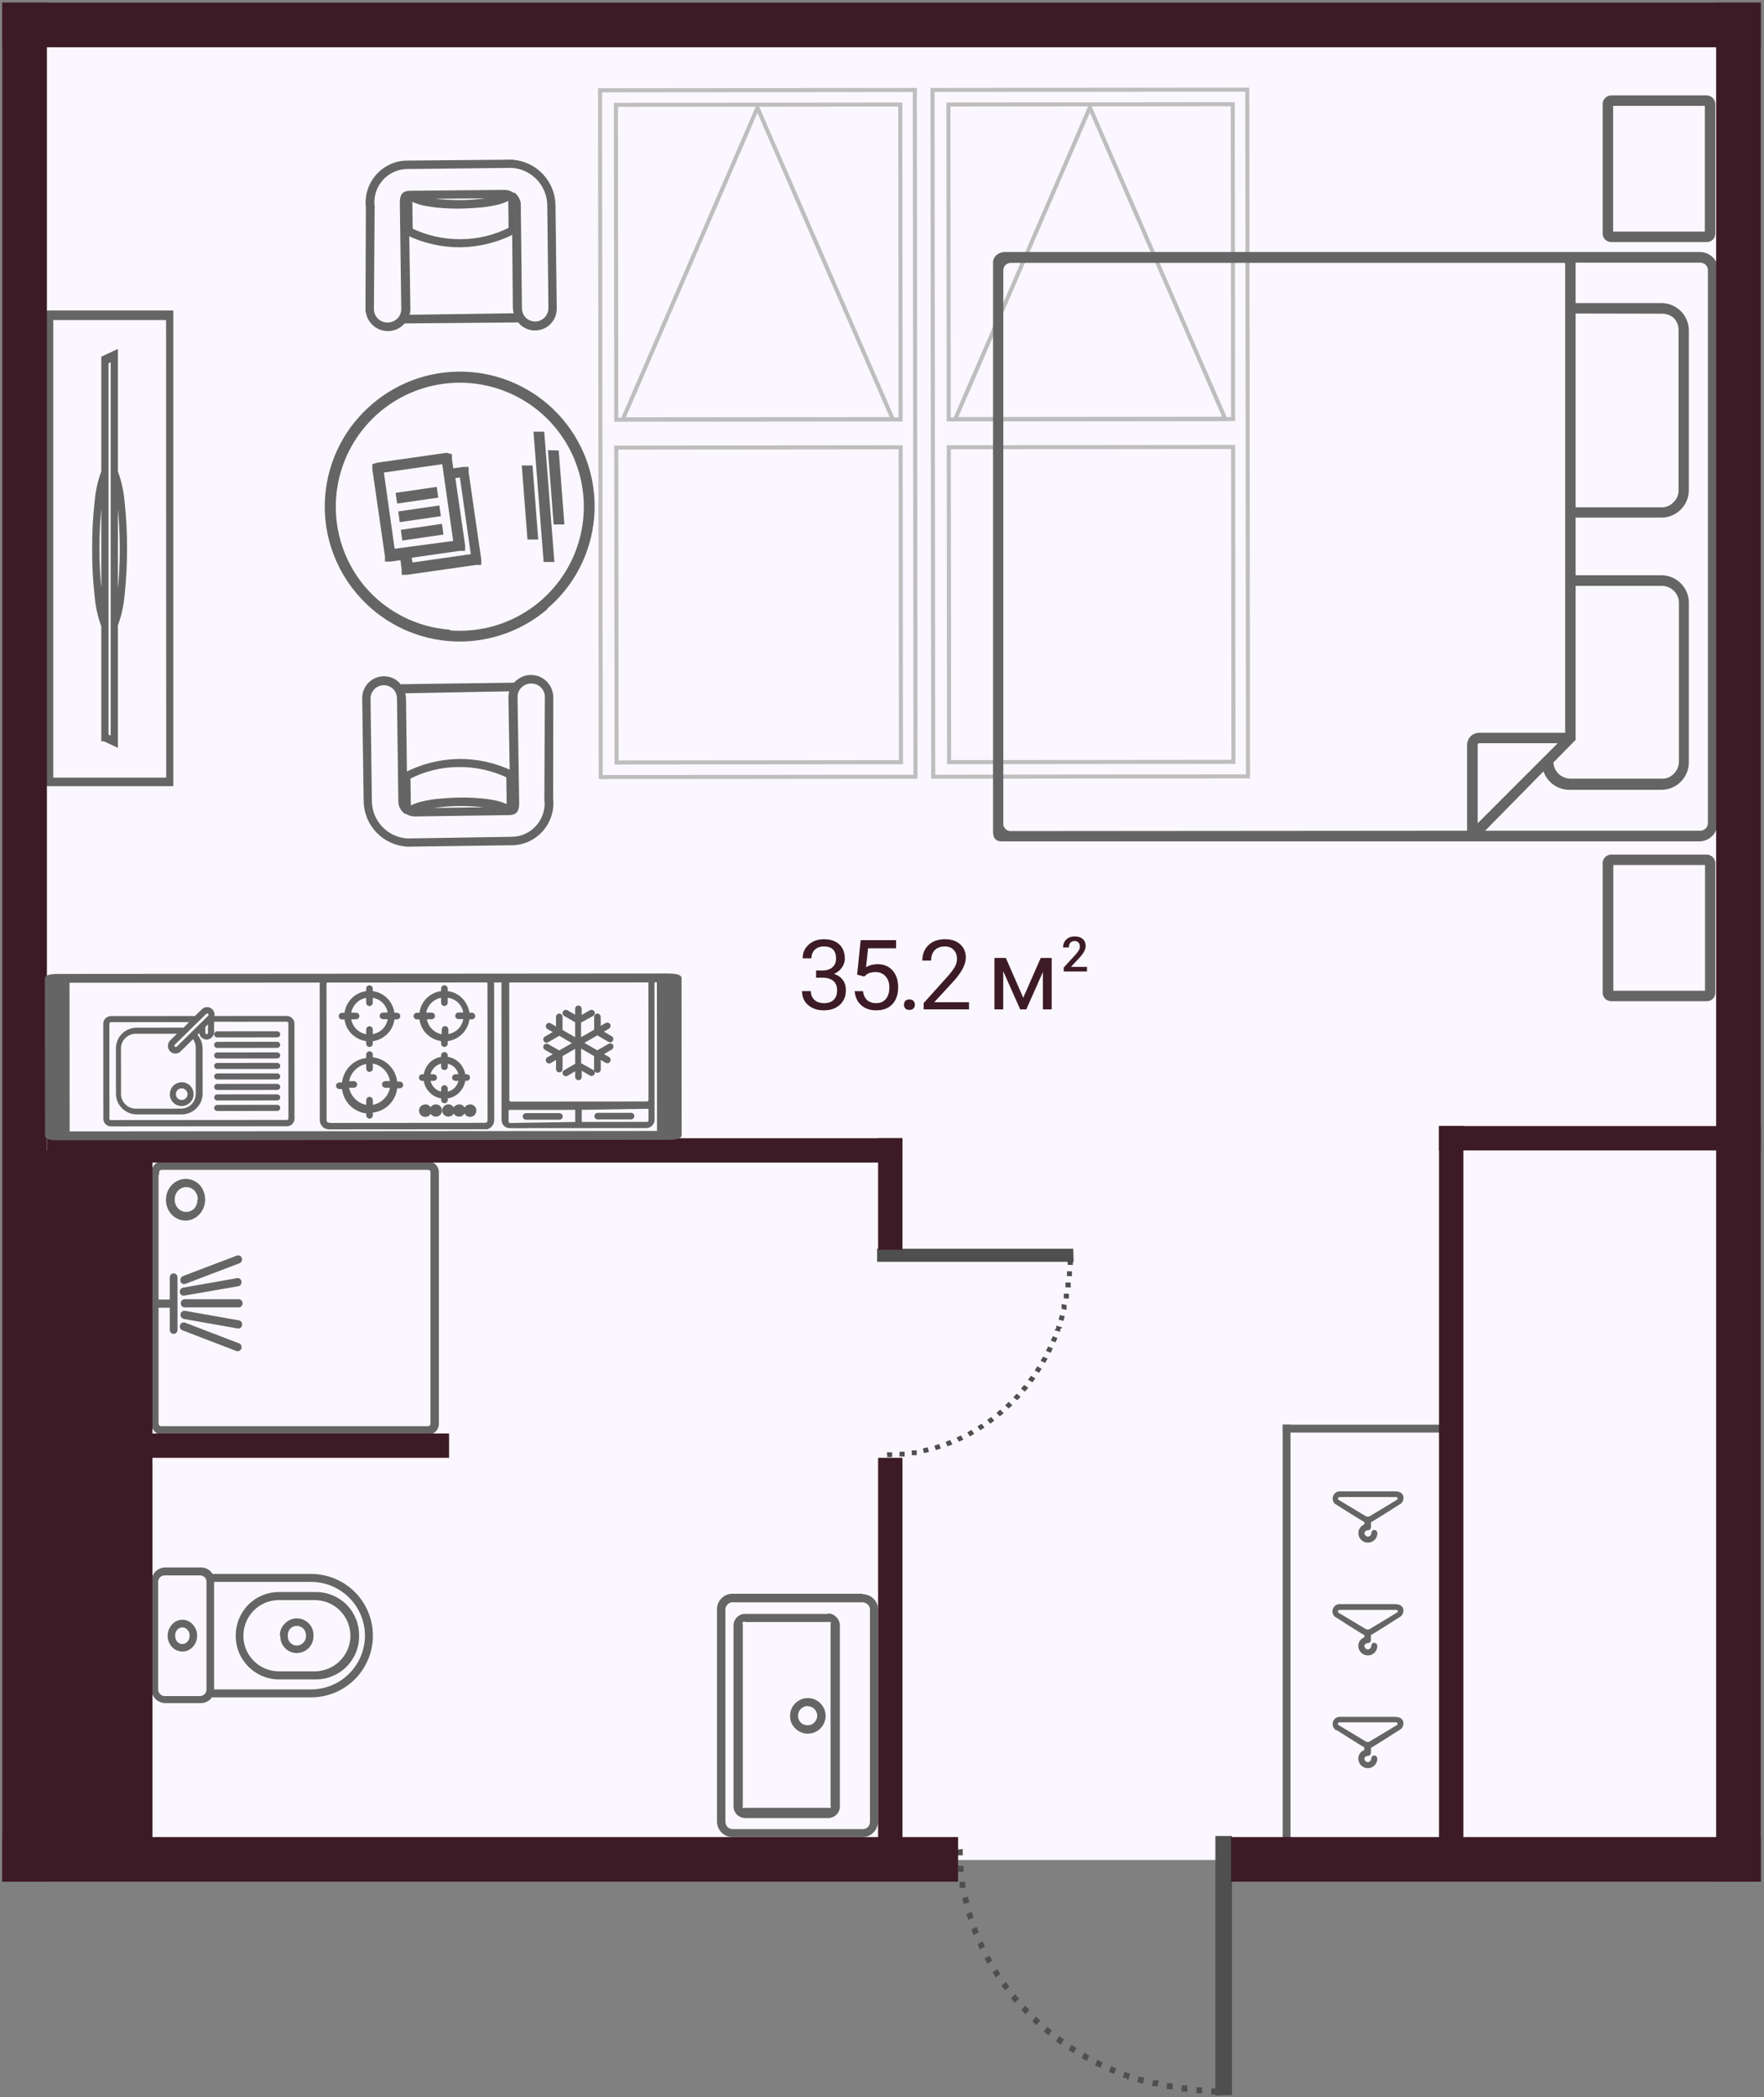 <?xml version="1.0" encoding="UTF-8"?> <svg xmlns="http://www.w3.org/2000/svg" width="435" height="517" viewBox="0 0 435 517" fill="none"><rect x="0" y="0" width="435" height="517" fill="#808080" stroke="none"/> <rect x="5.344" y="6.13" width="421.517" height="452.398" fill="#FBF7FF"></rect> <path d="M264.314 311.59C264.298 311.353 264.298 311.116 264.314 310.879H263.544C263.56 311.106 263.56 311.333 263.544 311.56L264.314 311.59ZM264.089 314.344C264.089 314.108 264.089 313.9 264.089 313.663H263.351C263.335 313.89 263.335 314.118 263.351 314.344H264.089ZM263.768 317.129C263.753 316.892 263.753 316.655 263.768 316.418H262.998V317.099L263.768 317.129ZM263.319 319.883C263.303 319.647 263.303 319.409 263.319 319.172H262.58C262.562 319.399 262.562 319.627 262.58 319.854L263.319 319.883ZM262.773 322.608C262.773 322.371 262.773 322.164 262.773 321.927L262.035 321.779C262.035 322.016 262.035 322.253 262.035 322.46L262.773 322.608ZM262.067 325.333L262.259 324.652L261.521 324.474C261.452 324.698 261.398 324.926 261.36 325.156L262.067 325.333ZM261.2 327.999C261.2 327.792 261.2 327.555 261.457 327.347L260.718 327.14C260.718 327.347 260.718 327.555 260.493 327.792L261.2 327.999ZM260.172 330.606L260.429 329.984L259.755 329.717L259.466 330.339L260.172 330.606ZM258.984 333.183L259.273 332.531L258.599 332.264C258.505 332.477 258.398 332.685 258.278 332.886L258.984 333.183ZM257.636 335.671L257.989 335.049L257.315 334.752L256.962 335.345L257.636 335.671ZM256.159 338.099L256.512 337.507L255.87 337.152L255.517 337.744L256.159 338.099ZM254.522 340.439C254.65 340.245 254.789 340.057 254.939 339.877L254.297 339.492C254.169 339.686 254.029 339.874 253.879 340.054L254.522 340.439ZM252.724 342.72L253.205 342.157L252.595 341.743L252.146 342.276L252.724 342.72ZM250.829 344.853L251.311 344.379L250.733 343.905L250.251 344.438L250.829 344.853ZM248.742 346.896L249.288 346.423L248.742 345.919L248.229 346.423L248.742 346.896ZM246.559 348.822L247.137 348.377L246.623 347.844L246.077 348.318L246.559 348.822ZM244.247 350.629L244.825 350.184L244.376 349.651L243.798 350.066L244.247 350.629ZM241.807 352.258L242.417 351.873L242 351.31L241.39 351.695L241.807 352.258ZM239.239 353.768L239.881 353.413L239.496 352.82L238.885 353.176L239.239 353.768ZM236.574 355.071L237.216 354.805L236.863 354.183L236.221 354.479L236.574 355.071ZM233.813 356.227L234.519 355.96L234.198 355.308L233.524 355.575L233.813 356.227ZM230.955 357.174L231.694 356.938L231.437 356.286L230.73 356.523L230.955 357.174ZM228.033 357.915L228.772 357.767L228.579 357.086L227.873 357.263L228.033 357.915ZM225.08 358.478H225.818V357.796H225.08V358.478ZM222.061 358.804H222.832V358.122H222.094L222.061 358.804ZM219.043 358.952H219.75V358.27H218.979L219.043 358.952ZM264.411 308.095H216.539V310.82H264.507L264.411 308.095Z" fill="#4F4F4F" stroke="#4F4F4F" stroke-width="0.5"></path> <path d="M298.941 516.098C299.254 516.077 299.569 516.077 299.882 516.098V515.078C299.582 515.1 299.28 515.1 298.98 515.078L298.941 516.098ZM295.296 515.801C295.609 515.801 295.884 515.801 296.197 515.801V514.823C295.897 514.802 295.596 514.802 295.296 514.823V515.801ZM291.611 515.376C291.924 515.355 292.239 515.355 292.552 515.376V514.356H291.65L291.611 515.376ZM287.966 514.781C288.279 514.76 288.593 514.76 288.906 514.781V513.804C288.606 513.78 288.305 513.78 288.005 513.804L287.966 514.781ZM284.36 514.058C284.673 514.058 284.948 514.058 285.261 514.058L285.457 513.081C285.144 513.081 284.83 513.081 284.556 513.081L284.36 514.058ZM280.753 513.124L281.655 513.379L281.89 512.401C281.594 512.31 281.293 512.239 280.989 512.189L280.753 513.124ZM277.226 511.977C277.5 511.977 277.814 511.976 278.088 512.316L278.362 511.339C278.088 511.339 277.814 511.339 277.5 511.042L277.226 511.977ZM273.776 510.617L274.599 510.957L274.952 510.064L274.129 509.682L273.776 510.617ZM270.366 509.045L271.228 509.427L271.581 508.535C271.299 508.411 271.025 508.269 270.758 508.11L270.366 509.045ZM267.073 507.26L267.897 507.728L268.289 506.835L267.505 506.368L267.073 507.26ZM263.859 505.306L264.643 505.773L265.114 504.923L264.33 504.456L263.859 505.306ZM260.763 503.139C261.02 503.308 261.268 503.493 261.507 503.691L262.017 502.841C261.76 502.672 261.511 502.487 261.272 502.289L260.763 503.139ZM257.744 500.759L258.489 501.397L259.038 500.589L258.332 499.995L257.744 500.759ZM254.922 498.252L255.549 498.89L256.177 498.125L255.471 497.488L254.922 498.252ZM252.218 495.491L252.845 496.213L253.511 495.491L252.845 494.811L252.218 495.491ZM249.67 492.601L250.258 493.366L250.963 492.686L250.336 491.964L249.67 492.601ZM247.279 489.542L247.867 490.307L248.572 489.712L248.023 488.947L247.279 489.542ZM245.123 486.313L245.632 487.12L246.377 486.568L245.868 485.761L245.123 486.313ZM243.124 482.914L243.594 483.764L244.378 483.254L243.908 482.446L243.124 482.914ZM241.399 479.387L241.752 480.237L242.575 479.77L242.183 478.92L241.399 479.387ZM239.87 475.733L240.223 476.668L241.085 476.243L240.733 475.351L239.87 475.733ZM238.616 471.952L238.93 472.929L239.792 472.589L239.478 471.654L238.616 471.952ZM237.636 468.085L237.832 469.062L238.734 468.807L238.498 467.873L237.636 468.085ZM236.891 464.176V465.153H237.793V464.176H236.891ZM236.46 460.182V461.202H237.362V460.225L236.46 460.182ZM236.264 456.188V457.123H237.166V456.103L236.264 456.188ZM303.566 516.225V452.874H299.96V516.353L303.566 516.225Z" fill="#4F4F4F" stroke="#4F4F4F" stroke-width="0.5"></path> <rect x="225.765" y="191.478" width="77.623" height="169.296" transform="rotate(179.942 225.765 191.478)" stroke="#BEBEBE"></rect> <rect x="222.082" y="103.397" width="70.117" height="77.623" transform="rotate(179.942 222.082 103.397)" stroke="#BEBEBE"></rect> <rect x="222.167" y="187.893" width="70.117" height="77.623" transform="rotate(179.942 222.167 187.893)" stroke="#BEBEBE"></rect> <path d="M153.58 103.385L186.785 26.567L220.146 103.318L153.58 103.385Z" stroke="#BEBEBE"></path> <rect x="307.749" y="191.395" width="77.623" height="169.296" transform="rotate(179.942 307.749 191.395)" stroke="#BEBEBE"></rect> <rect x="304.074" y="103.314" width="70.117" height="77.623" transform="rotate(179.942 304.074 103.314)" stroke="#BEBEBE"></rect> <rect x="304.16" y="187.81" width="70.117" height="77.623" transform="rotate(179.942 304.16 187.81)" stroke="#BEBEBE"></rect> <path d="M235.564 103.302L268.77 26.484L302.13 103.235L235.564 103.302Z" stroke="#BEBEBE"></path> <path d="M317.736 452.874H316.805V351.72H317.736V452.874Z" fill="#656565" stroke="#656565"></path> <path d="M356.734 351.72V352.651H316.806V351.72H356.734Z" fill="#656565" stroke="#656565"></path> <path d="M330.313 368.802H344.276C344.407 368.8 344.534 368.839 344.641 368.914C344.748 368.988 344.828 369.095 344.871 369.218C344.914 369.341 344.917 369.474 344.88 369.599C344.843 369.724 344.767 369.834 344.664 369.913L337.889 373.999C337.706 374.094 337.502 374.144 337.295 374.144C337.088 374.144 336.884 374.094 336.7 373.999L329.899 369.913C329.808 369.826 329.745 369.714 329.717 369.591C329.689 369.468 329.697 369.34 329.741 369.222C329.785 369.103 329.863 369.001 329.964 368.926C330.066 368.851 330.187 368.808 330.313 368.802ZM329.279 370.482C329.279 370.482 336.415 374.982 336.7 375.085V375.99C336.27 376.106 335.891 376.362 335.624 376.718C335.357 377.075 335.216 377.51 335.226 377.955C335.226 378.511 335.447 379.044 335.839 379.436C336.232 379.829 336.765 380.05 337.321 380.05C337.876 380.05 338.409 379.829 338.802 379.436C339.194 379.044 339.415 378.511 339.415 377.955C339.415 377.882 339.4 377.809 339.371 377.741C339.342 377.674 339.3 377.613 339.247 377.562C339.194 377.511 339.131 377.472 339.062 377.446C338.993 377.42 338.92 377.409 338.846 377.412C338.536 377.412 338.407 377.748 338.407 378.059C338.37 378.331 338.238 378.582 338.035 378.766C337.831 378.951 337.569 379.057 337.295 379.067C337.012 379.038 336.749 378.911 336.551 378.708C336.352 378.504 336.231 378.238 336.209 377.955C336.246 377.688 336.38 377.444 336.584 377.268C336.789 377.092 337.051 376.996 337.321 376.999C337.391 376.999 337.46 376.984 337.525 376.957C337.589 376.929 337.647 376.889 337.696 376.838C337.744 376.787 337.782 376.727 337.806 376.661C337.83 376.596 337.841 376.526 337.838 376.456V375.111C338.045 375.111 345.285 370.482 345.285 370.482C345.931 370.12 346.552 367.896 343.992 367.896H330.597C330.284 367.862 329.968 367.923 329.69 368.073C329.413 368.222 329.188 368.453 329.044 368.734C328.901 369.014 328.847 369.332 328.889 369.644C328.931 369.957 329.067 370.249 329.279 370.482Z" fill="#656565" stroke="#656565" stroke-width="0.5"></path> <path d="M330.297 396.623H344.261C344.401 396.596 344.547 396.62 344.671 396.691C344.795 396.762 344.89 396.876 344.937 397.011C344.984 397.146 344.981 397.294 344.928 397.427C344.875 397.56 344.776 397.669 344.648 397.735L337.874 401.821C337.69 401.916 337.486 401.966 337.279 401.966C337.072 401.966 336.868 401.916 336.684 401.821L329.883 397.735C329.792 397.648 329.729 397.536 329.701 397.413C329.673 397.29 329.681 397.162 329.725 397.043C329.769 396.925 329.847 396.822 329.948 396.748C330.05 396.673 330.171 396.63 330.297 396.623ZM329.263 398.304C329.263 398.304 336.4 402.907 336.684 402.907V403.812C336.258 403.926 335.883 404.179 335.616 404.53C335.349 404.881 335.206 405.31 335.21 405.751C335.21 406.307 335.431 406.839 335.824 407.232C336.216 407.625 336.749 407.846 337.305 407.846C337.86 407.846 338.393 407.625 338.786 407.232C339.179 406.839 339.399 406.307 339.399 405.751C339.396 405.68 339.379 405.61 339.348 405.545C339.318 405.481 339.275 405.423 339.222 405.375C339.169 405.327 339.107 405.289 339.04 405.265C338.973 405.241 338.902 405.231 338.83 405.234C338.52 405.234 338.391 405.57 338.391 405.88C338.354 406.15 338.221 406.398 338.017 406.578C337.813 406.758 337.551 406.859 337.279 406.863C336.995 406.839 336.728 406.713 336.529 406.509C336.33 406.305 336.21 406.036 336.193 405.751C336.231 405.486 336.365 405.245 336.571 405.073C336.776 404.901 337.037 404.811 337.305 404.82C337.375 404.82 337.444 404.806 337.509 404.779C337.573 404.751 337.631 404.711 337.68 404.66C337.728 404.609 337.766 404.549 337.79 404.483C337.815 404.417 337.825 404.347 337.822 404.277V402.907C338.029 402.907 345.269 398.278 345.269 398.278C345.915 397.89 346.536 395.692 343.976 395.692H330.582C330.263 395.651 329.94 395.71 329.657 395.86C329.373 396.011 329.143 396.245 328.999 396.532C328.854 396.818 328.802 397.143 328.849 397.46C328.896 397.777 329.041 398.072 329.263 398.304V398.304Z" fill="#656565" stroke="#656565" stroke-width="0.5"></path> <path d="M330.296 424.339H344.26C344.39 424.337 344.517 424.376 344.624 424.451C344.731 424.525 344.811 424.632 344.854 424.755C344.897 424.878 344.9 425.011 344.863 425.136C344.826 425.261 344.751 425.371 344.647 425.451L337.873 429.536C337.691 429.638 337.486 429.692 337.278 429.692C337.07 429.692 336.865 429.638 336.683 429.536L329.882 425.425C329.469 425.192 329.676 424.313 330.296 424.313V424.339ZM329.262 425.994C329.262 425.994 336.399 430.519 336.683 430.622V431.605C336.255 431.715 335.877 431.967 335.61 432.319C335.342 432.67 335.201 433.102 335.209 433.544C335.209 434.1 335.43 434.632 335.823 435.025C336.215 435.418 336.748 435.639 337.304 435.639C337.859 435.639 338.392 435.418 338.785 435.025C339.178 434.632 339.398 434.1 339.398 433.544C339.398 433.471 339.383 433.398 339.355 433.33C339.326 433.263 339.283 433.202 339.23 433.151C339.177 433.1 339.114 433.061 339.045 433.035C338.976 433.009 338.903 432.998 338.829 433.001C338.519 433.001 338.39 433.363 338.39 433.648C338.358 433.922 338.228 434.176 338.024 434.361C337.819 434.547 337.554 434.652 337.278 434.656C336.995 434.627 336.732 434.5 336.534 434.296C336.336 434.093 336.214 433.827 336.192 433.544C336.23 433.279 336.364 433.038 336.57 432.866C336.775 432.694 337.036 432.604 337.304 432.613C337.374 432.613 337.443 432.599 337.508 432.572C337.572 432.544 337.631 432.504 337.679 432.453C337.727 432.402 337.765 432.342 337.789 432.276C337.814 432.21 337.824 432.14 337.821 432.07V430.726C338.028 430.726 345.268 426.071 345.268 426.071C345.915 425.709 346.535 423.485 343.975 423.485H330.581C330.272 423.448 329.96 423.505 329.685 423.65C329.411 423.795 329.187 424.02 329.043 424.296C328.9 424.571 328.844 424.884 328.883 425.192C328.922 425.5 329.054 425.788 329.262 426.019V425.994Z" fill="#656565" stroke="#656565" stroke-width="0.5"></path> <path d="M52.55 416.724V389.722H76.747C80.325 389.731 83.753 391.157 86.283 393.687C88.813 396.217 90.238 399.645 90.248 403.223C90.238 406.8 88.813 410.229 86.283 412.758C83.753 415.288 80.325 416.714 76.747 416.724H52.55ZM59.768 403.223C59.774 400.842 60.714 398.559 62.386 396.865C63.223 396.021 64.219 395.351 65.317 394.896C66.415 394.44 67.592 394.206 68.781 394.209H77.644C80.032 394.219 82.319 395.172 84.007 396.86C85.695 398.548 86.648 400.835 86.658 403.223C86.661 404.411 86.427 405.589 85.972 406.687C85.516 407.785 84.846 408.781 84.002 409.618C82.311 411.3 80.029 412.253 77.644 412.273H68.781C67.594 412.273 66.419 412.039 65.323 411.584C64.227 411.128 63.232 410.461 62.394 409.62C61.557 408.779 60.894 407.781 60.443 406.683C59.992 405.586 59.763 404.409 59.768 403.223V403.223ZM58.384 403.223C58.367 404.611 58.631 405.989 59.157 407.274C59.684 408.559 60.464 409.725 61.451 410.702V410.702C62.429 411.687 63.596 412.466 64.88 412.993C66.165 413.519 67.542 413.783 68.93 413.769H77.794C79.182 413.779 80.558 413.513 81.842 412.987C83.126 412.46 84.293 411.684 85.274 410.702V410.702C86.255 409.723 87.029 408.556 87.55 407.271C88.07 405.986 88.326 404.609 88.303 403.223V403.223C88.32 401.837 88.061 400.462 87.541 399.178C87.021 397.894 86.25 396.726 85.274 395.743C84.291 394.766 83.123 393.996 81.839 393.476C80.555 392.956 79.18 392.696 77.794 392.713H68.93C67.545 392.694 66.169 392.953 64.885 393.473C63.6 393.993 62.432 394.765 61.451 395.743V395.743C60.469 396.724 59.693 397.891 59.166 399.175C58.64 400.459 58.374 401.835 58.384 403.223ZM70.726 403.41V403.036C70.723 402.379 70.978 401.748 71.436 401.278V401.278C71.906 400.82 72.538 400.565 73.194 400.567V400.567C73.52 400.562 73.843 400.622 74.145 400.744C74.447 400.866 74.721 401.048 74.952 401.278V401.278C75.423 401.742 75.692 402.374 75.7 403.036V403.41C75.698 403.738 75.631 404.062 75.503 404.364C75.374 404.666 75.187 404.939 74.952 405.167V405.167C74.723 405.403 74.45 405.59 74.148 405.718C73.846 405.847 73.522 405.914 73.194 405.915V405.915C72.532 405.908 71.9 405.639 71.436 405.167V405.167C71.206 404.937 71.025 404.663 70.902 404.361C70.78 404.059 70.72 403.735 70.726 403.41V403.41ZM69.379 403.036V403.41C69.371 403.917 69.467 404.421 69.659 404.89C69.852 405.359 70.139 405.785 70.501 406.14C70.852 406.498 71.271 406.781 71.734 406.974C72.196 407.167 72.693 407.265 73.194 407.262V407.262C74.214 407.249 75.19 406.848 75.924 406.14V406.14C76.639 405.41 77.041 404.431 77.046 403.41V403.036C77.049 402.535 76.951 402.038 76.758 401.575C76.566 401.113 76.282 400.694 75.924 400.343C75.569 399.98 75.144 399.694 74.674 399.501C74.205 399.308 73.701 399.213 73.194 399.221C72.693 399.218 72.196 399.316 71.734 399.508C71.271 399.701 70.852 399.985 70.501 400.343V400.343C70.123 400.684 69.818 401.099 69.606 401.562C69.394 402.025 69.278 402.526 69.267 403.036H69.379ZM38.749 416.499L38.749 389.946C38.76 389.454 38.961 388.984 39.31 388.637V388.637C39.668 388.308 40.133 388.122 40.619 388.113H49.333C49.819 388.122 50.285 388.308 50.642 388.637V388.637C50.981 388.988 51.169 389.458 51.166 389.946V416.499C51.171 416.742 51.128 416.982 51.038 417.207C50.948 417.432 50.813 417.637 50.642 417.808C50.472 417.984 50.269 418.125 50.044 418.221C49.82 418.318 49.578 418.368 49.333 418.369H40.619C40.375 418.368 40.133 418.318 39.908 418.221C39.683 418.125 39.48 417.984 39.31 417.808C39.134 417.639 38.994 417.435 38.897 417.211C38.801 416.986 38.751 416.744 38.749 416.499V416.499ZM43.536 404.906C43.143 404.434 42.931 403.837 42.938 403.223C42.93 402.619 43.142 402.034 43.536 401.577C43.717 401.379 43.936 401.22 44.181 401.111C44.425 401.001 44.69 400.944 44.958 400.941C45.227 400.936 45.493 400.991 45.739 401.101C45.985 401.211 46.203 401.373 46.379 401.577V401.577C46.799 402.02 47.028 402.612 47.014 403.223C47.033 403.846 46.805 404.451 46.379 404.906C46.203 405.109 45.985 405.272 45.739 405.382C45.493 405.492 45.227 405.546 44.958 405.541C44.69 405.539 44.425 405.481 44.181 405.372C43.936 405.263 43.717 405.104 43.536 404.906V404.906ZM41.592 403.223C41.575 404.175 41.923 405.098 42.564 405.803C42.866 406.145 43.237 406.42 43.653 406.607C44.069 406.795 44.52 406.892 44.976 406.892C45.432 406.892 45.884 406.795 46.3 406.607C46.715 406.42 47.087 406.145 47.388 405.803C48.029 405.098 48.377 404.175 48.361 403.223C48.368 402.283 48.021 401.375 47.388 400.679V400.679C47.094 400.326 46.725 400.042 46.308 399.847C45.891 399.652 45.437 399.55 44.976 399.55C44.516 399.55 44.061 399.652 43.645 399.847C43.228 400.042 42.859 400.326 42.564 400.679C41.932 401.375 41.585 402.283 41.592 403.223ZM52.101 418.182H76.747C80.714 418.182 84.519 416.606 87.325 413.801C90.13 410.995 91.707 407.19 91.707 403.223C91.707 399.255 90.13 395.45 87.325 392.644C84.519 389.839 80.714 388.263 76.747 388.263H52.288C52.169 388 51.989 387.77 51.764 387.59C51.475 387.287 51.126 387.048 50.74 386.887C50.354 386.726 49.938 386.647 49.52 386.655H40.806C40.383 386.651 39.963 386.731 39.571 386.892C39.179 387.053 38.824 387.29 38.525 387.59C37.932 388.187 37.596 388.992 37.59 389.834L37.59 416.387C37.598 417.239 37.933 418.056 38.525 418.669C39.138 419.261 39.954 419.595 40.806 419.604H49.52C50.362 419.601 51.17 419.265 51.764 418.669C51.898 418.496 52.011 418.307 52.101 418.108V418.182Z" fill="#656565" stroke="#656565" stroke-width="0.5"></path> <path d="M212.633 392.892H180.662C180.155 392.885 179.651 392.979 179.18 393.17C178.71 393.361 178.282 393.644 177.923 394.003C177.564 394.362 177.281 394.79 177.09 395.26C176.899 395.731 176.805 396.235 176.812 396.742V449.023C176.812 450.045 177.213 451.027 177.928 451.757C178.286 452.116 178.713 452.4 179.182 452.592C179.652 452.784 180.155 452.879 180.662 452.873H212.633C213.141 452.886 213.647 452.793 214.117 452.601C214.588 452.409 215.013 452.122 215.367 451.757V451.757C215.739 451.406 216.035 450.982 216.237 450.511C216.438 450.041 216.541 449.535 216.539 449.023V396.742C216.528 395.755 216.127 394.812 215.423 394.12V394.12C214.693 393.404 213.711 393.004 212.689 393.004L212.633 392.892ZM204.264 397.858H183.731C183.357 397.853 182.985 397.924 182.64 398.068C182.294 398.212 181.982 398.425 181.722 398.695C181.188 399.227 180.887 399.95 180.885 400.704V445.34C180.887 446.094 181.188 446.817 181.722 447.349C182.261 447.873 182.979 448.172 183.731 448.186H204.264C205.016 448.172 205.734 447.873 206.273 447.349V447.349C206.807 446.817 207.108 446.094 207.11 445.34V400.704C207.108 399.95 206.807 399.227 206.273 398.695V398.695C206.017 398.398 205.7 398.16 205.343 397.996C204.987 397.833 204.6 397.747 204.208 397.746L204.264 397.858ZM183.731 399.867H204.264C204.446 399.814 204.64 399.814 204.822 399.867V399.867C204.9 400.064 204.9 400.283 204.822 400.48V445.117C204.862 445.205 204.883 445.3 204.883 445.396C204.883 445.493 204.862 445.588 204.822 445.675C204.642 445.744 204.444 445.744 204.264 445.675H183.731C183.551 445.744 183.353 445.744 183.173 445.675C183.133 445.588 183.112 445.493 183.112 445.396C183.112 445.3 183.133 445.205 183.173 445.117V400.48C183.095 400.283 183.095 400.064 183.173 399.867C183.328 399.787 183.501 399.748 183.675 399.755L183.731 399.867ZM202.311 419.897C201.906 419.488 201.424 419.162 200.892 418.94C200.361 418.718 199.79 418.603 199.214 418.603C198.638 418.603 198.068 418.718 197.536 418.94C197.005 419.162 196.523 419.488 196.118 419.897C195.698 420.301 195.368 420.787 195.147 421.325C194.926 421.863 194.819 422.441 194.834 423.022C194.82 423.595 194.927 424.165 195.148 424.693C195.37 425.222 195.7 425.698 196.118 426.091V426.091C196.523 426.501 197.005 426.826 197.536 427.048C198.068 427.271 198.638 427.385 199.214 427.385C199.79 427.385 200.361 427.271 200.892 427.048C201.424 426.826 201.906 426.501 202.311 426.091C203.123 425.275 203.584 424.173 203.594 423.022C203.605 421.877 203.164 420.775 202.367 419.953L202.311 419.897ZM199.186 420.623C199.501 420.619 199.812 420.682 200.101 420.807C200.389 420.932 200.648 421.116 200.86 421.348C201.073 421.561 201.241 421.813 201.356 422.091C201.471 422.368 201.53 422.666 201.53 422.966C201.527 423.28 201.461 423.589 201.337 423.877C201.212 424.164 201.031 424.424 200.805 424.64V424.64C200.59 424.865 200.329 425.041 200.04 425.156C199.752 425.272 199.441 425.324 199.131 425.31C198.821 425.314 198.514 425.257 198.227 425.142C197.939 425.027 197.678 424.857 197.457 424.64C197.034 424.184 196.795 423.588 196.787 422.966C196.787 422.339 197.032 421.738 197.47 421.289C197.908 420.841 198.504 420.582 199.131 420.567L199.186 420.623ZM180.718 395.013H212.689C213.191 395.02 213.67 395.219 214.028 395.57V395.57C214.189 395.732 214.315 395.924 214.402 396.134C214.488 396.345 214.532 396.57 214.53 396.798V449.079C214.544 449.574 214.364 450.054 214.028 450.418C213.664 450.754 213.184 450.934 212.689 450.92H180.718C180.482 450.925 180.246 450.884 180.026 450.798C179.806 450.712 179.605 450.582 179.435 450.418C179.084 450.06 178.884 449.58 178.877 449.079V396.798C178.891 396.314 179.089 395.854 179.432 395.512C179.774 395.169 180.234 394.971 180.718 394.957V395.013Z" fill="#656565"></path> <path d="M37.59 350.992L37.59 288.989C37.608 288.36 37.847 287.761 38.258 287.311V287.311C38.674 286.861 39.239 286.604 39.831 286.598H105.738C106.33 286.604 106.895 286.861 107.311 287.311V287.311C107.521 287.529 107.689 287.79 107.804 288.078C107.918 288.366 107.978 288.676 107.979 288.989V350.992C107.983 351.305 107.925 351.617 107.81 351.906C107.695 352.194 107.525 352.455 107.311 352.67C106.895 353.12 106.33 353.376 105.738 353.383H39.831C39.239 353.376 38.674 353.12 38.258 352.67C37.843 352.221 37.604 351.621 37.59 350.992V350.992ZM49.033 292.261C49.869 293.184 50.337 294.417 50.337 295.701C50.337 296.985 49.869 298.218 49.033 299.141V299.141C48.613 299.611 48.11 299.987 47.552 300.246C46.995 300.505 46.394 300.643 45.785 300.651C45.177 300.659 44.573 300.537 44.01 300.292C43.446 300.047 42.934 299.685 42.504 299.226C42.074 298.767 41.734 298.221 41.505 297.62C41.276 297.019 41.161 296.374 41.169 295.725C41.176 295.076 41.305 294.436 41.548 293.841C41.791 293.246 42.143 292.709 42.584 292.261C43.449 291.369 44.605 290.87 45.809 290.87C47.012 290.87 48.168 291.369 49.033 292.261V292.261ZM49.033 295.701C49.034 295.265 48.955 294.833 48.8 294.43C48.645 294.027 48.417 293.661 48.129 293.352V293.352C47.541 292.737 46.75 292.392 45.926 292.392C45.103 292.392 44.312 292.737 43.724 293.352C43.148 293.979 42.825 294.823 42.825 295.701C42.825 296.579 43.148 297.423 43.724 298.05C44.312 298.665 45.103 299.01 45.926 299.01C46.75 299.01 47.541 298.665 48.129 298.05V298.05C48.639 297.438 48.919 296.646 48.915 295.827L49.033 295.701ZM58.864 320.536C59.052 320.536 59.232 320.615 59.364 320.757C59.497 320.898 59.572 321.09 59.572 321.291C59.572 321.491 59.497 321.683 59.364 321.825C59.232 321.966 59.052 322.046 58.864 322.046H45.533C45.346 322.046 45.166 321.966 45.033 321.825C44.9 321.683 44.825 321.491 44.825 321.291C44.825 321.09 44.9 320.898 45.033 320.757C45.166 320.615 45.346 320.536 45.533 320.536H58.864ZM58.864 325.737C58.957 325.753 59.047 325.788 59.128 325.841C59.208 325.893 59.278 325.963 59.333 326.045C59.388 326.127 59.427 326.22 59.448 326.319C59.469 326.417 59.471 326.519 59.454 326.618C59.444 326.716 59.416 326.811 59.371 326.897C59.325 326.983 59.264 327.058 59.19 327.117C59.116 327.176 59.031 327.218 58.941 327.241C58.851 327.263 58.758 327.266 58.667 327.248L45.337 324.898C45.157 324.85 44.999 324.734 44.891 324.573C44.783 324.412 44.732 324.215 44.747 324.018C44.785 323.821 44.891 323.647 45.044 323.53C45.197 323.414 45.386 323.363 45.572 323.388L58.864 325.737ZM58.864 331.401C58.952 331.434 59.033 331.485 59.102 331.551C59.171 331.617 59.228 331.698 59.268 331.787C59.308 331.877 59.331 331.974 59.336 332.073C59.341 332.173 59.328 332.272 59.297 332.366C59.226 332.548 59.095 332.697 58.928 332.782C58.76 332.867 58.57 332.883 58.392 332.827L45.061 327.709C44.974 327.676 44.892 327.625 44.823 327.559C44.754 327.492 44.697 327.412 44.657 327.322C44.617 327.233 44.594 327.136 44.589 327.036C44.584 326.937 44.598 326.838 44.629 326.744C44.699 326.561 44.831 326.413 44.998 326.328C45.165 326.242 45.356 326.226 45.533 326.283L58.864 331.401ZM58.51 315.334C58.601 315.316 58.694 315.318 58.784 315.341C58.874 315.363 58.959 315.405 59.032 315.465C59.106 315.524 59.168 315.598 59.213 315.684C59.259 315.77 59.287 315.865 59.297 315.963C59.313 316.062 59.311 316.164 59.291 316.263C59.27 316.361 59.231 316.454 59.176 316.536C59.121 316.619 59.051 316.688 58.971 316.741C58.89 316.794 58.8 316.829 58.707 316.844L45.415 319.151C45.233 319.188 45.044 319.148 44.89 319.038C44.735 318.928 44.627 318.758 44.589 318.564C44.566 318.365 44.613 318.163 44.723 318C44.832 317.837 44.995 317.724 45.179 317.683L58.51 315.334ZM58.51 309.754C58.688 309.698 58.878 309.714 59.045 309.799C59.213 309.884 59.344 310.033 59.414 310.216C59.467 310.405 59.452 310.609 59.372 310.787C59.292 310.965 59.153 311.106 58.982 311.181L45.651 316.257C45.564 316.296 45.47 316.315 45.375 316.313C45.28 316.311 45.187 316.287 45.101 316.244C45.016 316.2 44.94 316.137 44.879 316.06C44.818 315.983 44.773 315.892 44.747 315.795C44.694 315.606 44.709 315.402 44.789 315.224C44.869 315.046 45.008 314.905 45.179 314.83L58.51 309.754ZM38.848 288.779L38.848 320.619H42.112V314.914C42.112 314.714 42.187 314.522 42.319 314.38C42.452 314.239 42.632 314.159 42.82 314.159C43.008 314.159 43.188 314.239 43.32 314.38C43.453 314.522 43.528 314.714 43.528 314.914V327.835C43.528 328.035 43.453 328.227 43.32 328.369C43.188 328.511 43.008 328.59 42.82 328.59C42.632 328.59 42.452 328.511 42.319 328.369C42.187 328.227 42.112 328.035 42.112 327.835V322.13H38.848V350.95C38.859 351.169 38.943 351.377 39.084 351.537C39.159 351.626 39.249 351.698 39.351 351.748C39.452 351.799 39.562 351.827 39.674 351.831H105.58C105.692 351.827 105.802 351.799 105.903 351.748C106.005 351.698 106.096 351.626 106.17 351.537C106.247 351.463 106.308 351.373 106.349 351.271C106.39 351.17 106.409 351.06 106.406 350.95V288.989C106.409 288.879 106.39 288.769 106.349 288.667C106.308 288.566 106.247 288.475 106.17 288.402V288.402C106.094 288.318 106.002 288.253 105.9 288.209C105.799 288.166 105.69 288.146 105.58 288.15H39.831C39.722 288.146 39.613 288.166 39.511 288.209C39.41 288.253 39.318 288.318 39.241 288.402V288.402C39.1 288.561 39.016 288.769 39.005 288.989L38.848 288.779Z" fill="#656565" stroke="#656565" stroke-width="0.5"></path> <path d="M126.618 48.111C125.986 47.598 125.2 47.316 124.388 47.311L101.283 47.531C99.847 47.529 99.148 47.874 99.097 49.767L99.454 76.244C99.441 77.245 99.034 78.2 98.324 78.903C97.599 79.601 96.635 79.996 95.628 80.009C94.621 80.022 93.645 79.652 92.899 78.973C92.18 78.279 91.753 77.336 91.705 76.338L91.887 50.992L91.332 51.008L91.876 50.924C91.659 49.097 92.022 47.249 92.914 45.644C93.806 44.038 95.181 42.755 96.844 41.977C97.963 41.447 99.187 41.172 100.426 41.173L126.238 40.884C128.715 41.043 131.042 42.135 132.752 43.94C134.462 45.744 135.429 48.127 135.457 50.611L135.737 75.97C135.738 76.712 135.521 77.438 135.113 78.057C134.705 78.676 134.124 79.161 133.443 79.453C132.761 79.744 132.008 79.828 131.278 79.695C130.548 79.561 129.873 79.217 129.335 78.704C128.637 77.997 128.234 77.051 128.21 76.058L127.923 50.212C127.808 49.374 127.396 48.606 126.761 48.047L126.618 48.111ZM122.47 48.863L120.637 49.258C119.999 49.37 119.369 49.44 118.738 49.509C117.027 49.704 115.193 49.834 113.492 49.831C111.791 49.829 109.968 49.762 108.228 49.598C107.619 49.538 106.968 49.471 106.366 49.369C105.765 49.267 105.12 49.157 104.501 49.029C103.971 48.909 103.452 48.746 102.947 48.544L123.993 48.349C123.452 48.58 122.895 48.773 122.327 48.927L122.47 48.863ZM125.922 56.481C122.115 58.428 117.902 59.452 113.622 59.47C109.35 59.504 105.125 58.557 101.271 56.702L101.174 48.971C101.599 49.195 102.039 49.388 102.492 49.549C103.065 49.778 103.653 49.967 104.253 50.114C104.872 50.242 105.535 50.377 106.204 50.469C106.874 50.561 107.475 50.663 108.152 50.712C109.933 50.879 111.721 50.948 113.509 50.917C115.278 50.909 117.162 50.744 118.884 50.617C119.515 50.548 120.17 50.461 120.807 50.348C121.445 50.236 122.108 50.105 122.752 49.95C123.336 49.806 123.908 49.615 124.461 49.379C124.928 49.197 125.384 48.987 125.826 48.749V48.749L125.922 56.481ZM100.291 78.11C100.555 77.505 100.694 76.852 100.701 76.191L100.414 57.463C104.507 59.475 109.012 60.5 113.568 60.455C118.178 60.391 122.705 59.247 126.788 57.114L126.975 75.914C127.006 76.534 127.135 77.145 127.356 77.725L100.291 78.11ZM99.616 79.234L128.096 78.979L128.507 79.557C129.196 80.239 130.072 80.7 131.023 80.881C131.974 81.063 132.956 80.957 133.845 80.577C134.734 80.197 135.489 79.56 136.013 78.748C136.538 77.936 136.808 76.985 136.79 76.016L136.485 50.676C136.464 47.911 135.392 45.255 133.488 43.247C131.584 41.24 128.99 40.031 126.232 39.866L126.206 40.414L126.189 39.858L100.409 40.087C99.022 40.088 97.652 40.39 96.394 40.972C94.503 41.847 92.936 43.296 91.918 45.115C90.899 46.933 90.48 49.029 90.719 51.103L90.627 76.309L91.2 76.319L90.645 76.335C90.688 77.301 91.01 78.235 91.572 79.023C92.135 79.811 92.913 80.419 93.813 80.773C94.713 81.128 95.695 81.214 96.642 81.02C97.588 80.827 98.457 80.362 99.143 79.683L99.616 79.234Z" fill="#656565" stroke="#656565"></path> <path d="M100.042 199.984C100.674 200.493 101.46 200.771 102.272 200.773L125.355 200.445C126.789 200.44 127.487 200.092 127.534 198.203L127.121 171.775C127.133 170.775 127.536 169.82 128.245 169.115C128.968 168.415 129.93 168.016 130.936 167.998C131.942 167.981 132.917 168.346 133.665 169.02C134.384 169.71 134.813 170.649 134.863 171.644L134.735 196.946L135.289 196.927L134.746 197.014C134.966 198.836 134.607 200.682 133.72 202.289C132.832 203.897 131.461 205.183 129.801 205.967C128.684 206.502 127.462 206.782 126.224 206.787L100.437 207.197C97.962 207.049 95.634 205.97 93.922 204.177C92.21 202.384 91.239 200.009 91.206 197.53L90.872 172.218C90.87 171.477 91.085 170.751 91.491 170.131C91.897 169.511 92.477 169.024 93.157 168.731C93.838 168.437 94.589 168.349 95.319 168.479C96.049 168.608 96.724 168.949 97.262 169.459C97.962 170.161 98.366 171.104 98.392 172.095L98.734 197.893C98.85 198.728 99.264 199.494 99.899 200.049L100.042 199.984ZM104.184 199.214L106.015 198.811C106.652 198.696 107.282 198.624 107.911 198.551C109.621 198.349 111.453 198.211 113.152 198.205C114.851 198.2 116.673 198.259 118.412 198.414C119.02 198.47 119.671 198.534 120.272 198.634C120.873 198.733 121.517 198.84 122.137 198.964C122.666 199.082 123.186 199.242 123.69 199.442L102.664 199.735C103.204 199.502 103.76 199.306 104.327 199.149L104.184 199.214ZM100.719 191.626C104.518 189.665 108.726 188.623 113.001 188.585C117.269 188.531 121.493 189.456 125.348 191.29L125.46 199.007C125.035 198.785 124.595 198.594 124.143 198.436C123.57 198.21 122.981 198.024 122.382 197.88C121.763 197.755 121.101 197.624 120.432 197.535C119.763 197.446 119.162 197.347 118.485 197.301C116.706 197.143 114.919 197.083 113.133 197.121C111.366 197.138 109.484 197.312 107.763 197.446C107.134 197.518 106.479 197.609 105.842 197.724C105.206 197.839 104.544 197.972 103.9 198.13C103.317 198.277 102.746 198.47 102.194 198.708C101.727 198.892 101.273 199.104 100.832 199.343V199.343L100.719 191.626ZM126.281 169.915C126.019 170.521 125.881 171.173 125.876 171.834L126.202 190.527C122.108 188.537 117.605 187.535 113.054 187.601C108.448 187.687 103.927 188.85 99.853 190.998L99.627 172.233C99.594 171.614 99.464 171.005 99.242 170.426L126.281 169.915ZM126.953 168.791L98.5 169.179L98.088 168.603C97.398 167.926 96.522 167.47 95.572 167.293C94.621 167.116 93.64 167.227 92.753 167.61C91.865 167.994 91.112 168.633 90.59 169.446C90.068 170.259 89.8 171.21 89.82 172.176L90.179 197.47C90.206 200.23 91.281 202.876 93.188 204.871C95.095 206.866 97.689 208.061 100.445 208.213L100.469 207.665L100.488 208.22L126.243 207.871C127.629 207.863 128.997 207.555 130.253 206.969C132.141 206.087 133.702 204.633 134.716 202.813C135.73 200.993 136.145 198.899 135.901 196.83L135.94 171.668L135.367 171.662L135.922 171.643C135.877 170.679 135.553 169.748 134.99 168.964C134.426 168.18 133.648 167.577 132.748 167.227C131.848 166.877 130.866 166.796 129.921 166.994C128.976 167.191 128.109 167.659 127.424 168.34L126.953 168.791Z" fill="#656565" stroke="#656565"></path> <path d="M129.21 115.245L130.537 132.502H132.185L130.858 115.245H129.21ZM132.094 106.914L134.52 138.041H136.168L133.742 106.914H132.094ZM135.664 111.492L136.992 128.795H138.639L137.312 111.537L135.664 111.492ZM94.1 116.069L109.481 113.872L112.319 133.784L96.892 135.844L94.1 116.069ZM100.921 137.08L113.372 135.295H114.196V134.471L111.724 117.442L113.829 117.122L116.667 137.034L101.333 139.231L100.921 137.08ZM110.076 112.133L93.093 114.559L92.315 114.787V115.611L95.428 137.126V137.95H96.252L99.181 137.538L99.547 140.376V141.2H100.371L117.354 138.774H118.178V137.95L115.065 116.435V115.611H114.241L111.357 116.023L110.946 113.185V112.361L110.076 112.133ZM107.283 120.601L98.128 121.928L98.357 123.576L107.512 122.249L107.283 120.601ZM107.924 125.178L98.769 126.506L98.998 128.154L108.153 126.826L107.924 125.178ZM110.762 155.894C117.929 156.501 125.085 154.604 131.01 150.526C136.935 146.448 141.262 140.442 143.254 133.53C145.246 126.619 144.779 119.23 141.933 112.625C139.086 106.019 134.037 100.605 127.646 97.305C121.255 94.006 113.917 93.025 106.884 94.53C99.85 96.035 93.557 99.933 89.076 105.559C84.594 111.186 82.203 118.192 82.31 125.384C82.416 132.576 85.014 139.508 89.66 144.999C94.964 151.192 102.498 155.042 110.625 155.711L110.762 155.894ZM134.474 149.943C127.843 155.535 119.264 158.266 110.621 157.536C101.978 156.807 93.978 152.676 88.378 146.052C85.579 142.768 83.46 138.961 82.142 134.852C80.824 130.743 80.334 126.414 80.7 122.114C81.066 117.815 82.281 113.63 84.275 109.803C86.268 105.976 89.001 102.583 92.315 99.819C98.946 94.227 107.525 91.496 116.168 92.225C124.811 92.955 132.811 97.086 138.411 103.71C141.184 106.987 143.283 110.779 144.589 114.868C145.895 118.958 146.381 123.264 146.019 127.542C145.658 131.82 144.456 135.984 142.483 139.796C140.509 143.609 137.803 146.995 134.52 149.76L134.474 149.943ZM108.565 129.71L99.41 131.038L99.639 132.686L108.794 131.358L108.565 129.71Z" fill="#656565" stroke="#656565"></path> <path d="M41.201 78.656H12.886L12.886 191.949H41.236L41.201 78.656ZM27.543 88.915L26.508 89.405L26.508 181.244L27.543 181.735L27.543 88.736V88.915ZM28.826 149.219C28.826 148.416 29.076 147.568 29.183 146.676C29.991 139.172 29.991 131.566 29.183 124.062C29.183 123.17 28.969 122.323 28.826 121.564V149.219ZM23.584 123.661C23.803 121.097 24.358 118.596 25.225 116.257L25.225 88.112L25.652 87.889L27.971 86.818L28.826 86.417L28.826 116.257C29.694 118.596 30.248 121.097 30.467 123.661C30.893 127.488 31.095 131.349 31.073 135.213C31.093 139.077 30.891 142.938 30.467 146.765C30.243 149.314 29.689 151.8 28.826 154.125L28.826 183.965L27.971 183.563L25.652 182.493H25.225L25.225 154.348C24.362 152.023 23.808 149.537 23.584 146.989C23.16 143.161 22.957 139.3 22.978 135.436C22.947 131.498 23.149 127.562 23.584 123.661ZM25.225 121.386C25.225 122.144 24.975 122.992 24.868 123.884C24.06 131.388 24.06 138.994 24.868 146.498C24.868 147.39 25.118 148.237 25.225 149.04V121.386ZM12.209 76.782H42.484L42.484 193.555H11.567L11.567 76.827L12.209 76.782Z" fill="#656565" stroke="#656565" stroke-width="0.5"></path> <path d="M388.047 143.934V181.89V182.197L387.828 182.416L382.569 187.763C382.572 188.995 383.06 190.176 383.927 191.051C384.362 191.493 384.881 191.845 385.452 192.086C386.024 192.326 386.638 192.451 387.258 192.453H409.874C410.49 192.463 411.101 192.344 411.667 192.102C412.234 191.86 412.743 191.502 413.161 191.051C414.028 190.176 414.516 188.995 414.52 187.763V148.317C414.431 147.116 413.887 145.994 413 145.18C412.112 144.365 410.947 143.92 409.743 143.934H388.047ZM388.047 76.788V125.57H409.743C410.358 125.58 410.969 125.461 411.536 125.219C412.102 124.977 412.611 124.619 413.03 124.168C413.481 123.749 413.84 123.24 414.081 122.674C414.323 122.107 414.443 121.496 414.432 120.88V81.434C414.456 80.244 414.034 79.087 413.249 78.191V78.191C412.374 77.324 411.193 76.836 409.962 76.832L388.047 76.788ZM388.047 64.955V75.211H409.743C411.389 75.225 412.963 75.886 414.126 77.052C414.707 77.624 415.168 78.307 415.484 79.059C415.8 79.811 415.964 80.618 415.966 81.434V120.88C415.952 122.526 415.291 124.101 414.126 125.263V125.263C412.963 126.429 411.389 127.09 409.743 127.104H388.047V142.313H409.743C411.389 142.327 412.963 142.988 414.126 144.154C414.707 144.726 415.168 145.409 415.484 146.161C415.8 146.913 415.964 147.721 415.966 148.536V187.982C415.952 189.628 415.291 191.203 414.126 192.365V192.365C412.963 193.531 411.389 194.192 409.743 194.206H386.952C385.306 194.192 383.731 193.531 382.569 192.365V192.365C381.715 191.494 381.123 190.401 380.859 189.21L365.037 205.295H419.254C419.571 205.296 419.885 205.235 420.178 205.115C420.471 204.994 420.738 204.817 420.963 204.594C421.185 204.377 421.362 204.118 421.482 203.832C421.603 203.546 421.665 203.238 421.664 202.928V66.62C421.665 66.303 421.604 65.989 421.484 65.696C421.363 65.402 421.186 65.136 420.963 64.911C420.492 64.491 419.884 64.257 419.254 64.254H387.96C388.045 64.507 388.074 64.776 388.047 65.042V64.955ZM363.898 204.155L385.33 182.723H364.774C364.659 182.716 364.543 182.736 364.436 182.782C364.33 182.828 364.235 182.897 364.161 182.986C363.995 183.148 363.901 183.368 363.898 183.6V204.155ZM362.276 205.295V183.6C362.296 182.943 362.562 182.317 363.021 181.846C363.253 181.62 363.527 181.441 363.828 181.32C364.128 181.2 364.45 181.14 364.774 181.145H386.47V65.042C386.469 64.845 386.39 64.656 386.25 64.516V64.516C386.061 64.374 385.83 64.297 385.593 64.297H249.285C248.667 64.299 248.072 64.534 247.62 64.955C247.396 65.18 247.219 65.446 247.099 65.74C246.978 66.033 246.917 66.347 246.918 66.664V203.454C247.029 203.913 247.255 204.335 247.576 204.681C247.786 204.9 248.037 205.075 248.316 205.196C248.594 205.316 248.894 205.379 249.197 205.383L362.276 205.295ZM397.339 212.833V244.741H420.963V212.746H397.471L397.339 212.833ZM395.717 244.741V212.746C395.715 212.539 395.757 212.335 395.84 212.146C395.923 211.957 396.046 211.788 396.199 211.65C396.347 211.497 396.524 211.375 396.72 211.293C396.916 211.21 397.126 211.167 397.339 211.168H420.919C421.331 211.189 421.72 211.362 422.011 211.654C422.303 211.945 422.476 212.334 422.497 212.746V244.741C422.497 244.954 422.455 245.164 422.372 245.36C422.289 245.556 422.168 245.733 422.015 245.881C421.72 246.163 421.327 246.32 420.919 246.319H397.339C396.919 246.314 396.515 246.158 396.199 245.881C396.046 245.733 395.925 245.556 395.842 245.36C395.759 245.164 395.717 244.954 395.717 244.741V244.741ZM397.295 25.596V57.592H420.919V25.596H397.471H397.295ZM395.717 57.592V25.596C395.715 25.39 395.757 25.185 395.84 24.996C395.923 24.807 396.046 24.638 396.199 24.501C396.347 24.348 396.524 24.226 396.72 24.143C396.916 24.06 397.126 24.018 397.339 24.019H420.919C421.331 24.04 421.72 24.213 422.011 24.504C422.303 24.796 422.476 25.185 422.497 25.596V57.592C422.497 57.804 422.455 58.015 422.372 58.211C422.289 58.406 422.168 58.583 422.015 58.731C421.72 59.013 421.327 59.17 420.919 59.169H397.339C396.919 59.164 396.515 59.009 396.199 58.731C396.046 58.583 395.925 58.406 395.842 58.211C395.759 58.015 395.717 57.804 395.717 57.592V57.592ZM423.023 66.62V202.972C423.024 203.495 422.919 204.013 422.716 204.495C422.513 204.977 422.215 205.413 421.839 205.777C421.091 206.511 420.083 206.92 419.034 206.917H247.006C245.384 206.917 245.384 205.777 245.384 204.506V203.586C245.384 203.586 245.384 203.191 245.384 202.972V64.779C245.372 64.476 245.433 64.174 245.563 63.899C245.693 63.624 245.887 63.385 246.129 63.202C246.603 62.826 247.191 62.625 247.795 62.632H419.254C420.307 62.645 421.314 63.069 422.059 63.815C422.428 64.182 422.719 64.619 422.915 65.101C423.111 65.583 423.207 66.1 423.198 66.62H423.023Z" fill="#656565" stroke="#656565"></path> <path d="M6.066 283.597L6.066 461.831H37.589L37.589 283.597H6.066Z" fill="#3D1B26"></path> <path d="M354.859 277.598V455.268H360.859V277.598H354.859Z" fill="#3D1B26"></path> <path d="M216.539 280.597V308.095H222.539V280.597H216.539Z" fill="#3D1B26"></path> <path d="M216.539 359.383V458.374H222.539V359.383H216.539Z" fill="#3D1B26"></path> <path d="M434.199 277.598H354.859V283.598H434.199V277.598Z" fill="#3D1B26"></path> <path d="M222.539 280.598H11.566V286.598H222.539V280.598Z" fill="#3D1B26"></path> <path d="M110.742 353.383H27.59V359.383H110.742V353.383Z" fill="#3D1B26"></path> <path d="M0.566 452.874L0.566 463.874H236.264V452.874H0.566Z" fill="#3D1B26"></path> <path d="M303.566 452.874V463.874H434.198V452.874H303.566Z" fill="#3D1B26"></path> <path d="M0.566 0.65L0.566 11.65L434.199 11.65V0.65L0.566 0.65Z" fill="#3D1B26"></path> <path d="M434.199 0.65H423.199V463.874H434.199V0.65Z" fill="#3D1B26"></path> <path d="M11.566 0.65H0.566V463.874H11.566V0.65Z" fill="#3D1B26"></path> <path d="M201.246 239.249H202.875C203.898 239.233 204.703 238.964 205.289 238.44C205.875 237.917 206.168 237.21 206.168 236.319C206.168 234.319 205.172 233.319 203.18 233.319C202.242 233.319 201.492 233.589 200.93 234.128C200.375 234.659 200.098 235.366 200.098 236.249H197.93C197.93 234.897 198.422 233.776 199.406 232.886C200.398 231.987 201.656 231.538 203.18 231.538C204.789 231.538 206.051 231.964 206.965 232.815C207.879 233.667 208.336 234.851 208.336 236.366C208.336 237.108 208.094 237.827 207.609 238.522C207.133 239.218 206.48 239.737 205.652 240.081C206.59 240.378 207.312 240.87 207.82 241.558C208.336 242.245 208.594 243.085 208.594 244.077C208.594 245.608 208.094 246.823 207.094 247.722C206.094 248.62 204.793 249.069 203.191 249.069C201.59 249.069 200.285 248.636 199.277 247.769C198.277 246.901 197.777 245.757 197.777 244.335H199.957C199.957 245.233 200.25 245.952 200.836 246.491C201.422 247.03 202.207 247.3 203.191 247.3C204.238 247.3 205.039 247.026 205.594 246.479C206.148 245.933 206.426 245.147 206.426 244.124C206.426 243.132 206.121 242.37 205.512 241.839C204.902 241.308 204.023 241.034 202.875 241.019H201.246V239.249ZM211.366 240.28L212.234 231.772H220.976V233.776H214.073L213.558 238.429C214.394 237.937 215.343 237.69 216.405 237.69C217.96 237.69 219.195 238.206 220.109 239.237C221.023 240.261 221.48 241.647 221.48 243.397C221.48 245.155 221.003 246.542 220.05 247.558C219.105 248.565 217.78 249.069 216.077 249.069C214.57 249.069 213.339 248.651 212.386 247.815C211.433 246.979 210.89 245.823 210.757 244.347H212.808C212.941 245.323 213.288 246.062 213.851 246.562C214.413 247.054 215.155 247.3 216.077 247.3C217.085 247.3 217.874 246.956 218.445 246.269C219.023 245.581 219.312 244.632 219.312 243.421C219.312 242.28 218.999 241.366 218.374 240.679C217.757 239.983 216.933 239.636 215.902 239.636C214.956 239.636 214.214 239.843 213.675 240.257L213.101 240.726L211.366 240.28ZM222.916 247.698C222.916 247.323 223.026 247.011 223.245 246.761C223.471 246.511 223.807 246.386 224.252 246.386C224.698 246.386 225.034 246.511 225.26 246.761C225.495 247.011 225.612 247.323 225.612 247.698C225.612 248.058 225.495 248.358 225.26 248.601C225.034 248.843 224.698 248.964 224.252 248.964C223.807 248.964 223.471 248.843 223.245 248.601C223.026 248.358 222.916 248.058 222.916 247.698ZM238.955 248.835H227.775V247.276L233.681 240.714C234.556 239.722 235.158 238.917 235.486 238.3C235.822 237.675 235.99 237.03 235.99 236.366C235.99 235.476 235.72 234.745 235.181 234.175C234.642 233.604 233.923 233.319 233.025 233.319C231.947 233.319 231.107 233.628 230.505 234.245C229.912 234.854 229.615 235.706 229.615 236.8H227.447C227.447 235.229 227.951 233.96 228.959 232.991C229.974 232.022 231.33 231.538 233.025 231.538C234.611 231.538 235.865 231.956 236.787 232.792C237.709 233.62 238.17 234.726 238.17 236.108C238.17 237.788 237.099 239.788 234.959 242.108L230.388 247.065H238.955V248.835ZM252.328 245.964L256.641 236.155H259.348V248.835H257.18V239.612L253.078 248.835H251.578L247.395 239.413V248.835H245.227V236.155H248.039L252.328 245.964Z" fill="#3D1B26"></path> <path d="M268.051 239.492H262.314V238.514L265.156 235.414C265.566 234.957 265.857 234.576 266.029 234.271C266.205 233.963 266.293 233.654 266.293 233.346C266.293 232.939 266.178 232.611 265.947 232.361C265.721 232.111 265.414 231.986 265.027 231.986C264.566 231.986 264.209 232.127 263.955 232.408C263.701 232.689 263.574 233.074 263.574 233.562H262.15C262.15 233.043 262.268 232.576 262.502 232.162C262.74 231.744 263.078 231.42 263.516 231.189C263.957 230.959 264.465 230.844 265.039 230.844C265.867 230.844 266.52 231.053 266.996 231.471C267.477 231.885 267.717 232.459 267.717 233.193C267.717 233.619 267.596 234.066 267.354 234.535C267.115 235 266.723 235.529 266.176 236.123L264.09 238.355H268.051V239.492Z" fill="#3D1B26"></path> <path d="M81.114 277.081L119.66 277.053C119.768 277.055 119.875 277.034 119.974 276.99C120.073 276.946 120.16 276.881 120.231 276.799C120.312 276.728 120.378 276.64 120.421 276.542C120.465 276.443 120.487 276.336 120.484 276.228L120.459 242.515C120.46 242.403 120.438 242.291 120.394 242.188C120.35 242.084 120.286 241.991 120.205 241.913C120.134 241.831 120.047 241.766 119.948 241.722C119.849 241.678 119.742 241.657 119.634 241.66L81.088 241.688C80.861 241.69 80.645 241.781 80.486 241.942C80.342 242.11 80.263 242.324 80.264 242.545L80.289 276.194C80.29 276.405 80.37 276.608 80.511 276.765C80.671 276.925 80.888 277.016 81.114 277.018L81.114 277.081ZM91.678 245.74L91.679 247.199C91.68 247.35 91.62 247.495 91.513 247.602C91.406 247.709 91.261 247.77 91.109 247.77C90.958 247.77 90.813 247.71 90.706 247.603C90.599 247.496 90.538 247.351 90.538 247.199L90.537 245.709C89.466 245.82 88.468 246.303 87.717 247.075C86.942 247.827 86.45 248.825 86.324 249.898L87.814 249.897C87.965 249.897 88.111 249.957 88.218 250.064C88.325 250.171 88.385 250.316 88.385 250.468C88.385 250.619 88.325 250.764 88.218 250.871C88.111 250.978 87.966 251.039 87.815 251.039L86.325 251.04C86.453 252.122 86.945 253.129 87.722 253.893C88.482 254.653 89.477 255.133 90.544 255.255L90.543 253.796C90.543 253.645 90.603 253.499 90.71 253.392C90.817 253.285 90.962 253.225 91.113 253.225C91.265 253.225 91.41 253.285 91.517 253.392C91.624 253.499 91.684 253.644 91.684 253.795L91.685 255.222C92.76 255.092 93.762 254.612 94.537 253.856C95.291 253.079 95.769 252.076 95.898 251.001L94.44 251.002C94.289 251.002 94.144 250.942 94.037 250.835C93.929 250.728 93.869 250.583 93.869 250.432C93.869 250.28 93.929 250.135 94.036 250.028C94.143 249.921 94.288 249.861 94.439 249.861L95.897 249.859C95.767 248.794 95.287 247.801 94.532 247.038C93.784 246.302 92.814 245.835 91.773 245.708L91.678 245.74ZM90.536 243.711C90.535 243.559 90.596 243.414 90.703 243.307C90.809 243.2 90.954 243.14 91.106 243.14C91.257 243.139 91.402 243.199 91.509 243.306C91.617 243.413 91.677 243.559 91.677 243.71L91.677 244.566C93.057 244.688 94.349 245.293 95.324 246.276C96.295 247.26 96.9 248.547 97.039 249.922L97.894 249.921C98.046 249.921 98.191 249.981 98.298 250.088C98.405 250.195 98.465 250.34 98.466 250.492C98.466 250.643 98.406 250.788 98.299 250.896C98.192 251.003 98.047 251.063 97.895 251.063L97.039 251.064C96.918 252.444 96.313 253.736 95.33 254.712C94.35 255.693 93.064 256.309 91.686 256.459L91.687 257.284C91.687 257.435 91.627 257.58 91.52 257.687C91.413 257.795 91.268 257.855 91.117 257.855C90.965 257.855 90.82 257.795 90.713 257.688C90.606 257.581 90.546 257.436 90.546 257.285L90.545 256.46C89.172 256.293 87.891 255.681 86.898 254.718C85.915 253.744 85.307 252.452 85.184 251.073L84.328 251.073C84.177 251.073 84.031 251.013 83.924 250.906C83.817 250.799 83.757 250.654 83.757 250.503C83.757 250.351 83.817 250.206 83.924 250.099C84.031 249.992 84.176 249.932 84.327 249.931L85.183 249.931C85.312 248.553 85.916 247.263 86.892 246.282C87.871 245.305 89.159 244.698 90.536 244.567L90.536 243.711ZM110.159 245.726L110.16 247.185C110.16 247.336 110.1 247.482 109.993 247.589C109.886 247.696 109.741 247.756 109.59 247.756C109.439 247.756 109.293 247.696 109.186 247.589C109.079 247.482 109.019 247.337 109.019 247.186L109.018 245.695C107.951 245.827 106.958 246.311 106.195 247.069C105.433 247.827 104.944 248.818 104.805 249.885L106.453 249.883C106.605 249.883 106.75 249.943 106.857 250.05C106.964 250.157 107.024 250.302 107.024 250.454C107.024 250.605 106.964 250.75 106.857 250.858C106.751 250.965 106.605 251.025 106.454 251.025L104.964 251.026C105.106 252.104 105.597 253.106 106.361 253.879C107.125 254.633 108.118 255.112 109.183 255.241L109.182 253.782C109.182 253.631 109.242 253.486 109.349 253.378C109.456 253.271 109.601 253.211 109.752 253.211C109.904 253.211 110.049 253.271 110.156 253.378C110.263 253.485 110.323 253.63 110.323 253.781L110.325 255.208C111.399 255.078 112.401 254.598 113.176 253.843C113.93 253.066 114.408 252.062 114.537 250.987L113.079 250.988C112.928 250.989 112.783 250.929 112.676 250.822C112.569 250.715 112.508 250.569 112.508 250.418C112.508 250.267 112.568 250.121 112.675 250.014C112.782 249.907 112.927 249.847 113.078 249.847L114.537 249.846C114.406 248.78 113.926 247.788 113.171 247.024C112.382 246.256 111.351 245.786 110.254 245.694L110.159 245.726ZM109.016 243.697C109.016 243.546 109.076 243.401 109.183 243.293C109.29 243.186 109.435 243.126 109.587 243.126C109.738 243.126 109.883 243.186 109.99 243.293C110.097 243.4 110.157 243.545 110.157 243.696L110.158 244.553C111.537 244.674 112.829 245.28 113.805 246.262C114.769 247.255 115.382 248.535 115.551 249.908L116.375 249.908C116.527 249.908 116.672 249.968 116.779 250.075C116.886 250.182 116.946 250.327 116.946 250.478C116.946 250.63 116.886 250.775 116.779 250.882C116.672 250.989 116.527 251.049 116.376 251.049L115.552 251.05C115.404 252.429 114.79 253.716 113.811 254.698C112.831 255.679 111.545 256.295 110.167 256.445L110.168 257.27C110.168 257.421 110.108 257.567 110.001 257.674C109.894 257.781 109.749 257.841 109.597 257.841C109.446 257.841 109.301 257.781 109.194 257.674C109.087 257.567 109.026 257.422 109.026 257.271L109.026 256.446C107.653 256.279 106.372 255.668 105.379 254.705C104.395 253.73 103.788 252.439 103.665 251.059L102.809 251.059C102.657 251.06 102.512 251 102.405 250.893C102.298 250.786 102.238 250.64 102.238 250.489C102.238 250.338 102.298 250.192 102.405 250.085C102.511 249.978 102.657 249.918 102.808 249.918L103.664 249.917C103.79 248.539 104.394 247.248 105.372 246.268C106.35 245.288 107.639 244.682 109.017 244.553L109.016 243.697ZM91.69 262.009L91.691 263.436C91.692 263.588 91.632 263.733 91.525 263.84C91.418 263.947 91.273 264.007 91.121 264.008C90.97 264.008 90.825 263.948 90.718 263.841C90.611 263.734 90.55 263.588 90.55 263.437L90.549 262.01C89.343 262.162 88.225 262.722 87.38 263.598C86.522 264.455 85.967 265.569 85.798 266.771L87.256 266.77C87.407 266.769 87.552 266.829 87.66 266.936C87.767 267.043 87.827 267.189 87.827 267.34C87.827 267.491 87.767 267.637 87.66 267.744C87.553 267.851 87.408 267.911 87.257 267.911L85.799 267.912C85.962 269.116 86.521 270.231 87.386 271.083C88.239 271.947 89.354 272.504 90.557 272.666L90.556 271.207C90.556 271.056 90.616 270.91 90.723 270.803C90.83 270.696 90.975 270.636 91.126 270.636C91.278 270.636 91.423 270.696 91.53 270.803C91.637 270.91 91.697 271.055 91.697 271.206L91.698 272.665C92.899 272.494 94.011 271.937 94.867 271.077C95.741 270.231 96.3 269.112 96.45 267.904L95.023 267.906C94.872 267.906 94.727 267.846 94.62 267.739C94.513 267.632 94.452 267.486 94.452 267.335C94.452 267.184 94.512 267.038 94.619 266.931C94.726 266.824 94.871 266.764 95.022 266.764L96.449 266.763C96.311 265.515 95.752 264.351 94.864 263.463C93.975 262.576 92.811 262.018 91.564 261.882L91.69 262.009ZM90.548 259.98C90.548 259.829 90.608 259.684 90.715 259.576C90.821 259.469 90.966 259.409 91.118 259.409C91.269 259.409 91.414 259.469 91.521 259.576C91.629 259.683 91.689 259.828 91.689 259.979L91.689 260.867C93.246 260.99 94.708 261.663 95.812 262.767C96.917 263.87 97.592 265.332 97.717 266.889L98.604 266.888C98.756 266.888 98.901 266.948 99.008 267.055C99.115 267.162 99.175 267.307 99.175 267.458C99.175 267.61 99.115 267.755 99.009 267.862C98.902 267.969 98.757 268.03 98.605 268.03L97.718 268.03C97.593 269.587 96.92 271.048 95.819 272.155C94.711 273.253 93.253 273.928 91.699 274.061L91.7 274.949C91.7 275.1 91.64 275.245 91.533 275.352C91.426 275.459 91.281 275.52 91.13 275.52C90.978 275.52 90.833 275.46 90.726 275.353C90.619 275.246 90.559 275.101 90.559 274.949L90.558 274.252C89.014 274.119 87.566 273.446 86.468 272.352C85.376 271.239 84.703 269.783 84.563 268.23L83.675 268.231C83.524 268.231 83.379 268.171 83.272 268.064C83.164 267.957 83.104 267.812 83.104 267.661C83.104 267.509 83.164 267.364 83.271 267.257C83.378 267.15 83.523 267.089 83.674 267.089L84.562 267.089C84.692 265.534 85.364 264.074 86.461 262.964C87.544 261.849 88.998 261.171 90.549 261.059L90.548 259.98ZM110.171 261.9L110.172 262.979C110.172 263.13 110.112 263.275 110.005 263.382C109.898 263.49 109.753 263.55 109.602 263.55C109.45 263.55 109.305 263.49 109.198 263.383C109.091 263.276 109.031 263.131 109.031 262.979L109.03 261.901C108.234 262.024 107.5 262.403 106.938 262.981C106.367 263.548 105.991 264.281 105.862 265.075L106.94 265.074C107.091 265.074 107.237 265.134 107.344 265.241C107.451 265.348 107.511 265.493 107.511 265.645C107.511 265.796 107.451 265.941 107.344 266.048C107.237 266.155 107.092 266.216 106.941 266.216L105.863 266.217C105.986 267.022 106.365 267.767 106.942 268.341C107.5 268.923 108.237 269.302 109.035 269.417L109.035 268.339C109.034 268.188 109.094 268.043 109.201 267.935C109.308 267.828 109.453 267.768 109.605 267.768C109.756 267.768 109.901 267.828 110.008 267.935C110.115 268.042 110.176 268.187 110.176 268.338L110.177 269.417C110.977 269.279 111.717 268.903 112.3 268.337C112.867 267.759 113.233 267.013 113.344 266.211L112.298 266.212C112.147 266.212 112.002 266.152 111.894 266.045C111.787 265.938 111.727 265.793 111.727 265.641C111.727 265.49 111.787 265.345 111.894 265.238C112.001 265.131 112.146 265.07 112.297 265.07L113.343 265.069C113.224 264.278 112.858 263.546 112.296 262.977C111.738 262.441 111.03 262.087 110.266 261.964L110.171 261.9ZM109.029 260.157C109.028 260.005 109.088 259.86 109.195 259.753C109.302 259.646 109.447 259.586 109.599 259.586C109.75 259.585 109.895 259.646 110.002 259.752C110.109 259.859 110.17 260.005 110.17 260.156L110.17 260.759C111.273 260.878 112.301 261.369 113.087 262.152C113.868 262.943 114.37 263.967 114.516 265.069L115.087 265.068C115.238 265.068 115.383 265.128 115.49 265.235C115.597 265.342 115.658 265.487 115.658 265.639C115.658 265.79 115.598 265.935 115.491 266.042C115.384 266.149 115.239 266.21 115.088 266.21L114.517 266.21C114.386 267.317 113.884 268.346 113.093 269.129C112.32 269.935 111.287 270.441 110.177 270.558L110.178 271.161C110.178 271.312 110.118 271.457 110.011 271.565C109.904 271.672 109.759 271.732 109.608 271.732C109.456 271.732 109.311 271.672 109.204 271.565C109.097 271.458 109.037 271.313 109.037 271.162L109.036 270.559C107.928 270.436 106.897 269.932 106.119 269.134C105.336 268.349 104.843 267.32 104.722 266.217L104.12 266.218C103.968 266.218 103.823 266.158 103.716 266.051C103.609 265.944 103.549 265.799 103.549 265.647C103.548 265.496 103.608 265.351 103.715 265.244C103.822 265.137 103.967 265.076 104.119 265.076L104.721 265.076C104.852 263.976 105.342 262.951 106.114 262.157C106.901 261.378 107.928 260.885 109.029 260.759L109.029 260.157ZM107.484 272.495C107.655 272.493 107.825 272.526 107.983 272.591C108.141 272.656 108.284 272.753 108.404 272.875C108.629 273.115 108.755 273.433 108.755 273.763C108.755 274.092 108.63 274.41 108.405 274.651C108.286 274.773 108.143 274.87 107.985 274.935C107.827 275.001 107.657 275.034 107.486 275.032C107.15 275.032 106.827 274.899 106.589 274.661C106.351 274.423 106.218 274.101 106.217 273.764C106.217 273.428 106.35 273.105 106.588 272.867C106.826 272.629 107.148 272.495 107.484 272.495ZM104.854 273.67L104.664 273.67C104.643 273.698 104.632 273.731 104.632 273.766C104.632 273.8 104.644 273.833 104.664 273.861L104.854 273.861C104.875 273.833 104.886 273.8 104.886 273.765C104.886 273.731 104.875 273.698 104.854 273.67ZM104.853 272.497C105.155 272.489 105.45 272.587 105.688 272.774C105.926 272.96 106.091 273.224 106.155 273.519C106.22 273.814 106.18 274.123 106.042 274.391C105.904 274.66 105.676 274.872 105.399 274.991C105.121 275.111 104.811 275.129 104.521 275.045C104.231 274.96 103.98 274.777 103.81 274.527C103.641 274.276 103.563 273.975 103.592 273.674C103.62 273.373 103.753 273.092 103.966 272.878C104.179 272.674 104.463 272.56 104.758 272.56L104.853 272.497ZM115.886 273.662L115.695 273.662L115.696 273.853L115.886 273.852L115.886 273.662ZM115.885 272.489C116.187 272.481 116.482 272.579 116.719 272.765C116.957 272.952 117.122 273.216 117.187 273.511C117.251 273.806 117.211 274.114 117.073 274.383C116.935 274.652 116.708 274.864 116.43 274.983C116.152 275.103 115.842 275.121 115.552 275.036C115.262 274.952 115.011 274.768 114.842 274.518C114.672 274.268 114.595 273.967 114.623 273.666C114.652 273.365 114.784 273.084 114.997 272.87C115.186 272.687 115.433 272.575 115.695 272.552L115.885 272.489ZM113.222 272.491C113.389 272.485 113.555 272.516 113.708 272.582C113.861 272.648 113.999 272.746 114.11 272.871C114.229 272.986 114.323 273.124 114.388 273.276C114.453 273.429 114.486 273.593 114.486 273.758C114.486 273.924 114.453 274.088 114.389 274.24C114.324 274.393 114.23 274.531 114.111 274.647C114 274.771 113.863 274.87 113.71 274.936C113.556 275.002 113.391 275.033 113.224 275.028C113.052 275.036 112.881 275.006 112.722 274.94C112.563 274.875 112.42 274.775 112.304 274.648C112.185 274.533 112.091 274.395 112.026 274.242C111.961 274.09 111.928 273.926 111.928 273.76C111.928 273.595 111.961 273.43 112.025 273.278C112.09 273.125 112.184 272.987 112.303 272.872C112.485 272.697 112.718 272.586 112.968 272.554L113.222 272.491ZM110.559 272.493C110.731 272.485 110.902 272.514 111.061 272.58C111.22 272.646 111.363 272.746 111.479 272.872C111.598 272.988 111.692 273.126 111.757 273.278C111.822 273.431 111.855 273.595 111.855 273.76C111.855 273.926 111.822 274.09 111.758 274.242C111.693 274.395 111.599 274.533 111.48 274.648C111.364 274.776 111.222 274.876 111.063 274.941C110.904 275.007 110.733 275.037 110.561 275.03C110.394 275.035 110.228 275.004 110.075 274.938C109.922 274.873 109.784 274.774 109.673 274.65C109.554 274.535 109.46 274.397 109.395 274.244C109.33 274.092 109.297 273.928 109.297 273.762C109.297 273.596 109.33 273.432 109.394 273.28C109.459 273.127 109.553 272.989 109.672 272.874C109.818 272.72 110.005 272.61 110.211 272.556L110.559 272.493ZM120.073 278.131L81.115 278.16C80.593 278.159 80.092 277.955 79.719 277.59C79.345 277.22 79.129 276.72 79.116 276.195L79.091 242.546C79.103 242.02 79.319 241.52 79.693 241.15C79.871 240.959 80.087 240.807 80.327 240.703C80.567 240.599 80.826 240.546 81.087 240.546L119.633 240.518C119.895 240.517 120.153 240.57 120.393 240.673C120.634 240.777 120.85 240.929 121.028 241.119C121.394 241.492 121.599 241.993 121.6 242.514L121.625 276.163C121.625 276.685 121.42 277.186 121.055 277.559C120.717 277.926 120.253 278.152 119.756 278.194L120.073 278.131Z" fill="#656565"></path> <path d="M107.295 273.668L107.485 273.668L107.485 273.478M110.56 273.666L110.402 273.666M81.114 277.081L119.66 277.053C119.768 277.055 119.875 277.034 119.974 276.99C120.073 276.946 120.16 276.881 120.231 276.799C120.312 276.728 120.378 276.64 120.421 276.542C120.465 276.443 120.487 276.336 120.484 276.228L120.459 242.515C120.46 242.403 120.438 242.291 120.394 242.188C120.35 242.084 120.286 241.991 120.205 241.913C120.134 241.831 120.047 241.766 119.948 241.722C119.849 241.678 119.742 241.657 119.634 241.66L81.088 241.688C80.861 241.69 80.645 241.781 80.486 241.942C80.342 242.11 80.263 242.324 80.264 242.545L80.289 276.194C80.29 276.405 80.37 276.608 80.511 276.765C80.671 276.925 80.888 277.016 81.114 277.018L81.114 277.081ZM91.678 245.74L91.679 247.199C91.68 247.35 91.62 247.495 91.513 247.602C91.406 247.709 91.261 247.77 91.109 247.77C90.958 247.77 90.813 247.71 90.706 247.603C90.599 247.496 90.538 247.351 90.538 247.199L90.537 245.709C89.466 245.82 88.468 246.303 87.717 247.075C86.942 247.827 86.45 248.825 86.324 249.898L87.814 249.897C87.965 249.897 88.111 249.957 88.218 250.064C88.325 250.171 88.385 250.316 88.385 250.468C88.385 250.619 88.325 250.764 88.218 250.871C88.111 250.978 87.966 251.039 87.815 251.039L86.325 251.04C86.453 252.122 86.945 253.129 87.722 253.893C88.482 254.653 89.477 255.133 90.544 255.255L90.543 253.796C90.543 253.645 90.603 253.499 90.71 253.392C90.817 253.285 90.962 253.225 91.113 253.225C91.265 253.225 91.41 253.285 91.517 253.392C91.624 253.499 91.684 253.644 91.684 253.795L91.685 255.222C92.76 255.092 93.762 254.612 94.537 253.856C95.291 253.079 95.769 252.076 95.898 251.001L94.44 251.002C94.289 251.002 94.144 250.942 94.037 250.835C93.929 250.728 93.869 250.583 93.869 250.432C93.869 250.28 93.929 250.135 94.036 250.028C94.143 249.921 94.288 249.861 94.439 249.861L95.897 249.859C95.767 248.794 95.287 247.801 94.532 247.038C93.784 246.302 92.814 245.835 91.773 245.708L91.678 245.74ZM90.536 243.711C90.535 243.559 90.596 243.414 90.703 243.307C90.809 243.2 90.954 243.14 91.106 243.14C91.257 243.139 91.402 243.199 91.509 243.306C91.617 243.413 91.677 243.559 91.677 243.71L91.677 244.566C93.057 244.688 94.349 245.293 95.324 246.276C96.295 247.26 96.9 248.547 97.039 249.922L97.894 249.921C98.046 249.921 98.191 249.981 98.298 250.088C98.405 250.195 98.465 250.34 98.466 250.492C98.466 250.643 98.406 250.788 98.299 250.896C98.192 251.003 98.047 251.063 97.895 251.063L97.039 251.064C96.918 252.444 96.313 253.736 95.33 254.712C94.35 255.693 93.064 256.309 91.686 256.459L91.687 257.284C91.687 257.435 91.627 257.58 91.52 257.687C91.413 257.795 91.268 257.855 91.117 257.855C90.965 257.855 90.82 257.795 90.713 257.688C90.606 257.581 90.546 257.436 90.546 257.285L90.545 256.46C89.172 256.293 87.891 255.681 86.898 254.718C85.915 253.744 85.307 252.452 85.184 251.073L84.328 251.073C84.177 251.073 84.031 251.013 83.924 250.906C83.817 250.799 83.757 250.654 83.757 250.503C83.757 250.351 83.817 250.206 83.924 250.099C84.031 249.992 84.176 249.932 84.327 249.931L85.183 249.931C85.312 248.553 85.916 247.263 86.892 246.282C87.871 245.305 89.159 244.698 90.536 244.567L90.536 243.711ZM110.159 245.726L110.16 247.185C110.16 247.336 110.1 247.482 109.993 247.589C109.886 247.696 109.741 247.756 109.59 247.756C109.439 247.756 109.293 247.696 109.186 247.589C109.079 247.482 109.019 247.337 109.019 247.186L109.018 245.695C107.951 245.827 106.958 246.311 106.195 247.069C105.433 247.827 104.944 248.818 104.805 249.885L106.453 249.883C106.605 249.883 106.75 249.943 106.857 250.05C106.964 250.157 107.024 250.302 107.024 250.454C107.024 250.605 106.964 250.75 106.857 250.858C106.751 250.965 106.605 251.025 106.454 251.025L104.964 251.026C105.106 252.104 105.597 253.106 106.361 253.879C107.125 254.633 108.118 255.112 109.183 255.241L109.182 253.782C109.182 253.631 109.242 253.486 109.349 253.378C109.456 253.271 109.601 253.211 109.752 253.211C109.904 253.211 110.049 253.271 110.156 253.378C110.263 253.485 110.323 253.63 110.323 253.781L110.325 255.208C111.399 255.078 112.401 254.598 113.176 253.843C113.93 253.066 114.408 252.062 114.537 250.987L113.079 250.988C112.928 250.989 112.783 250.929 112.676 250.822C112.569 250.715 112.508 250.569 112.508 250.418C112.508 250.267 112.568 250.121 112.675 250.014C112.782 249.907 112.927 249.847 113.078 249.847L114.537 249.846C114.406 248.78 113.926 247.788 113.171 247.024C112.382 246.256 111.351 245.786 110.254 245.694L110.159 245.726ZM109.016 243.697C109.016 243.546 109.076 243.401 109.183 243.293C109.29 243.186 109.435 243.126 109.587 243.126C109.738 243.126 109.883 243.186 109.99 243.293C110.097 243.4 110.157 243.545 110.157 243.696L110.158 244.553C111.537 244.674 112.829 245.28 113.805 246.262C114.769 247.255 115.382 248.535 115.551 249.908L116.375 249.908C116.527 249.908 116.672 249.968 116.779 250.075C116.886 250.182 116.946 250.327 116.946 250.478C116.946 250.63 116.886 250.775 116.779 250.882C116.672 250.989 116.527 251.049 116.376 251.049L115.552 251.05C115.404 252.429 114.79 253.716 113.811 254.698C112.831 255.679 111.545 256.295 110.167 256.445L110.168 257.27C110.168 257.421 110.108 257.567 110.001 257.674C109.894 257.781 109.749 257.841 109.597 257.841C109.446 257.841 109.301 257.781 109.194 257.674C109.087 257.567 109.026 257.422 109.026 257.271L109.026 256.446C107.653 256.279 106.372 255.668 105.379 254.705C104.395 253.73 103.788 252.439 103.665 251.059L102.809 251.059C102.657 251.06 102.512 251 102.405 250.893C102.298 250.786 102.238 250.64 102.238 250.489C102.238 250.338 102.298 250.192 102.405 250.085C102.511 249.978 102.657 249.918 102.808 249.918L103.664 249.917C103.79 248.539 104.394 247.248 105.372 246.268C106.35 245.288 107.639 244.682 109.017 244.553L109.016 243.697ZM91.69 262.009L91.691 263.436C91.692 263.588 91.632 263.733 91.525 263.84C91.418 263.947 91.273 264.007 91.121 264.008C90.97 264.008 90.825 263.948 90.718 263.841C90.611 263.734 90.55 263.588 90.55 263.437L90.549 262.01C89.343 262.162 88.225 262.722 87.38 263.598C86.522 264.455 85.967 265.569 85.798 266.771L87.256 266.77C87.407 266.769 87.552 266.829 87.66 266.936C87.767 267.043 87.827 267.189 87.827 267.34C87.827 267.491 87.767 267.637 87.66 267.744C87.553 267.851 87.408 267.911 87.257 267.911L85.799 267.912C85.962 269.116 86.521 270.231 87.386 271.083C88.239 271.947 89.354 272.504 90.557 272.666L90.556 271.207C90.556 271.056 90.616 270.91 90.723 270.803C90.83 270.696 90.975 270.636 91.126 270.636C91.278 270.636 91.423 270.696 91.53 270.803C91.637 270.91 91.697 271.055 91.697 271.206L91.698 272.665C92.899 272.494 94.011 271.937 94.867 271.077C95.741 270.231 96.3 269.112 96.45 267.904L95.023 267.906C94.872 267.906 94.727 267.846 94.62 267.739C94.513 267.632 94.452 267.486 94.452 267.335C94.452 267.184 94.512 267.038 94.619 266.931C94.726 266.824 94.871 266.764 95.022 266.764L96.449 266.763C96.311 265.515 95.752 264.351 94.864 263.463C93.975 262.576 92.811 262.018 91.564 261.882L91.69 262.009ZM90.548 259.98C90.548 259.829 90.608 259.684 90.715 259.576C90.821 259.469 90.966 259.409 91.118 259.409C91.269 259.409 91.414 259.469 91.521 259.576C91.629 259.683 91.689 259.828 91.689 259.979L91.689 260.867C93.246 260.99 94.708 261.663 95.812 262.767C96.917 263.87 97.592 265.332 97.717 266.889L98.604 266.888C98.756 266.888 98.901 266.948 99.008 267.055C99.115 267.162 99.175 267.307 99.175 267.458C99.175 267.61 99.115 267.755 99.009 267.862C98.902 267.969 98.757 268.03 98.605 268.03L97.718 268.03C97.593 269.587 96.92 271.048 95.819 272.155C94.711 273.253 93.253 273.928 91.699 274.061L91.7 274.949C91.7 275.1 91.64 275.245 91.533 275.352C91.426 275.459 91.281 275.52 91.13 275.52C90.978 275.52 90.833 275.46 90.726 275.353C90.619 275.246 90.559 275.101 90.559 274.949L90.558 274.252C89.014 274.119 87.566 273.446 86.468 272.352C85.376 271.239 84.703 269.783 84.563 268.23L83.675 268.231C83.524 268.231 83.379 268.171 83.272 268.064C83.164 267.957 83.104 267.812 83.104 267.661C83.104 267.509 83.164 267.364 83.271 267.257C83.378 267.15 83.523 267.089 83.674 267.089L84.562 267.089C84.692 265.534 85.364 264.074 86.461 262.964C87.544 261.849 88.998 261.171 90.549 261.059L90.548 259.98ZM110.171 261.9L110.172 262.979C110.172 263.13 110.112 263.275 110.005 263.382C109.898 263.49 109.753 263.55 109.602 263.55C109.45 263.55 109.305 263.49 109.198 263.383C109.091 263.276 109.031 263.131 109.031 262.979L109.03 261.901C108.234 262.024 107.5 262.403 106.938 262.981C106.367 263.548 105.991 264.281 105.862 265.075L106.94 265.074C107.091 265.074 107.237 265.134 107.344 265.241C107.451 265.348 107.511 265.493 107.511 265.645C107.511 265.796 107.451 265.941 107.344 266.048C107.237 266.155 107.092 266.216 106.941 266.216L105.863 266.217C105.986 267.022 106.365 267.767 106.942 268.341C107.5 268.923 108.237 269.302 109.035 269.417L109.035 268.339C109.034 268.188 109.094 268.043 109.201 267.935C109.308 267.828 109.453 267.768 109.605 267.768C109.756 267.768 109.901 267.828 110.008 267.935C110.115 268.042 110.176 268.187 110.176 268.338L110.177 269.417C110.977 269.279 111.717 268.903 112.3 268.337C112.867 267.759 113.233 267.013 113.344 266.211L112.298 266.212C112.147 266.212 112.002 266.152 111.894 266.045C111.787 265.938 111.727 265.793 111.727 265.641C111.727 265.49 111.787 265.345 111.894 265.238C112.001 265.131 112.146 265.07 112.297 265.07L113.343 265.069C113.224 264.278 112.858 263.546 112.296 262.977C111.738 262.441 111.03 262.087 110.266 261.964L110.171 261.9ZM109.029 260.157C109.028 260.005 109.088 259.86 109.195 259.753C109.302 259.646 109.447 259.586 109.599 259.586C109.75 259.585 109.895 259.646 110.002 259.752C110.109 259.859 110.17 260.005 110.17 260.156L110.17 260.759C111.273 260.878 112.301 261.369 113.087 262.152C113.868 262.943 114.37 263.967 114.516 265.069L115.087 265.068C115.238 265.068 115.383 265.128 115.49 265.235C115.597 265.342 115.658 265.487 115.658 265.639C115.658 265.79 115.598 265.935 115.491 266.042C115.384 266.149 115.239 266.21 115.088 266.21L114.517 266.21C114.386 267.317 113.884 268.346 113.093 269.129C112.32 269.935 111.287 270.441 110.177 270.558L110.178 271.161C110.178 271.312 110.118 271.457 110.011 271.565C109.904 271.672 109.759 271.732 109.608 271.732C109.456 271.732 109.311 271.672 109.204 271.565C109.097 271.458 109.037 271.313 109.037 271.162L109.036 270.559C107.928 270.436 106.897 269.932 106.119 269.134C105.336 268.349 104.843 267.32 104.722 266.217L104.12 266.218C103.968 266.218 103.823 266.158 103.716 266.051C103.609 265.944 103.549 265.799 103.549 265.647C103.548 265.496 103.608 265.351 103.715 265.244C103.822 265.137 103.967 265.076 104.119 265.076L104.721 265.076C104.852 263.976 105.342 262.951 106.114 262.157C106.901 261.378 107.928 260.885 109.029 260.759L109.029 260.157ZM107.484 272.495C107.655 272.493 107.825 272.526 107.983 272.591C108.141 272.656 108.284 272.753 108.404 272.875C108.629 273.115 108.755 273.433 108.755 273.763C108.755 274.092 108.63 274.41 108.405 274.651C108.286 274.773 108.143 274.87 107.985 274.935C107.827 275.001 107.657 275.034 107.486 275.032C107.15 275.032 106.827 274.899 106.589 274.661C106.351 274.423 106.218 274.101 106.217 273.764C106.217 273.428 106.35 273.105 106.588 272.867C106.826 272.629 107.148 272.495 107.484 272.495ZM104.854 273.67L104.664 273.67C104.643 273.698 104.632 273.731 104.632 273.766C104.632 273.8 104.644 273.833 104.664 273.861L104.854 273.861C104.875 273.833 104.886 273.8 104.886 273.765C104.886 273.731 104.875 273.698 104.854 273.67ZM104.853 272.497C105.155 272.489 105.45 272.587 105.688 272.774C105.926 272.96 106.091 273.224 106.155 273.519C106.22 273.814 106.18 274.123 106.042 274.391C105.904 274.66 105.676 274.872 105.399 274.991C105.121 275.111 104.811 275.129 104.521 275.045C104.231 274.96 103.98 274.777 103.81 274.527C103.641 274.276 103.563 273.975 103.592 273.674C103.62 273.373 103.753 273.092 103.966 272.878C104.179 272.674 104.463 272.56 104.758 272.56L104.853 272.497ZM115.886 273.662L115.695 273.662L115.696 273.853L115.886 273.852L115.886 273.662ZM115.885 272.489C116.187 272.481 116.482 272.579 116.719 272.765C116.957 272.952 117.122 273.216 117.187 273.511C117.251 273.806 117.211 274.114 117.073 274.383C116.935 274.652 116.708 274.864 116.43 274.983C116.152 275.103 115.842 275.121 115.552 275.036C115.262 274.952 115.011 274.768 114.842 274.518C114.672 274.268 114.595 273.967 114.623 273.666C114.652 273.365 114.784 273.084 114.997 272.87C115.186 272.687 115.433 272.575 115.695 272.552L115.885 272.489ZM113.222 272.491C113.389 272.485 113.555 272.516 113.708 272.582C113.861 272.648 113.999 272.746 114.11 272.871C114.229 272.986 114.323 273.124 114.388 273.276C114.453 273.429 114.486 273.593 114.486 273.758C114.486 273.924 114.453 274.088 114.389 274.24C114.324 274.393 114.23 274.531 114.111 274.647C114 274.771 113.863 274.87 113.71 274.936C113.556 275.002 113.391 275.033 113.224 275.028C113.052 275.036 112.881 275.006 112.722 274.94C112.563 274.875 112.42 274.775 112.304 274.648C112.185 274.533 112.091 274.395 112.026 274.242C111.961 274.09 111.928 273.926 111.928 273.76C111.928 273.595 111.961 273.43 112.025 273.278C112.09 273.125 112.184 272.987 112.303 272.872C112.485 272.697 112.718 272.586 112.968 272.554L113.222 272.491ZM110.559 272.493C110.731 272.485 110.902 272.514 111.061 272.58C111.22 272.646 111.363 272.746 111.479 272.872C111.598 272.988 111.692 273.126 111.757 273.278C111.822 273.431 111.855 273.595 111.855 273.76C111.855 273.926 111.822 274.09 111.758 274.242C111.693 274.395 111.599 274.533 111.48 274.648C111.364 274.776 111.222 274.876 111.063 274.941C110.904 275.007 110.733 275.037 110.561 275.03C110.394 275.035 110.228 275.004 110.075 274.938C109.922 274.873 109.784 274.774 109.673 274.65C109.554 274.535 109.46 274.397 109.395 274.244C109.33 274.092 109.297 273.928 109.297 273.762C109.297 273.596 109.33 273.432 109.394 273.28C109.459 273.127 109.553 272.989 109.672 272.874C109.818 272.72 110.005 272.61 110.211 272.556L110.559 272.493ZM120.073 278.131L81.115 278.16C80.593 278.159 80.092 277.955 79.719 277.59C79.345 277.22 79.129 276.72 79.116 276.195L79.091 242.546C79.103 242.02 79.319 241.52 79.693 241.15C79.871 240.959 80.087 240.807 80.327 240.703C80.567 240.599 80.826 240.546 81.087 240.546L119.633 240.518C119.895 240.517 120.153 240.57 120.393 240.673C120.634 240.777 120.85 240.929 121.028 241.119C121.394 241.492 121.599 241.993 121.6 242.514L121.625 276.163C121.625 276.685 121.42 277.186 121.055 277.559C120.717 277.926 120.253 278.152 119.756 278.194L120.073 278.131Z" stroke="#656565" stroke-width="0.5"></path> <path d="M68.355 254.485C68.488 254.485 68.615 254.538 68.709 254.631C68.803 254.725 68.856 254.853 68.856 254.985C68.856 255.118 68.804 255.245 68.71 255.339C68.616 255.433 68.489 255.486 68.356 255.486L53.542 255.497C53.409 255.497 53.282 255.445 53.188 255.351C53.094 255.257 53.041 255.13 53.041 254.997C53.041 254.864 53.094 254.737 53.188 254.643C53.281 254.549 53.409 254.496 53.541 254.496L68.355 254.485ZM68.357 257.071C68.49 257.071 68.617 257.124 68.711 257.218C68.805 257.311 68.858 257.439 68.858 257.571C68.858 257.704 68.805 257.831 68.712 257.925C68.618 258.019 68.491 258.072 68.358 258.072L53.544 258.083C53.411 258.083 53.284 258.031 53.19 257.937C53.096 257.843 53.043 257.716 53.043 257.583C53.043 257.45 53.096 257.323 53.19 257.229C53.283 257.135 53.41 257.082 53.543 257.082L68.357 257.071ZM68.359 259.685C68.492 259.685 68.619 259.738 68.713 259.831C68.807 259.925 68.86 260.052 68.86 260.185C68.86 260.318 68.807 260.445 68.714 260.539C68.62 260.633 68.493 260.686 68.36 260.686L53.546 260.697C53.413 260.697 53.286 260.645 53.192 260.551C53.098 260.457 53.045 260.33 53.045 260.197C53.045 260.064 53.098 259.937 53.191 259.843C53.285 259.749 53.413 259.696 53.545 259.696L68.359 259.685ZM68.361 262.271C68.494 262.271 68.621 262.324 68.715 262.417C68.809 262.511 68.862 262.639 68.862 262.771C68.862 262.904 68.809 263.031 68.716 263.125C68.622 263.219 68.495 263.272 68.362 263.272L53.548 263.283C53.415 263.283 53.288 263.231 53.194 263.137C53.1 263.043 53.047 262.916 53.047 262.783C53.047 262.65 53.1 262.523 53.193 262.429C53.287 262.335 53.414 262.282 53.547 262.282L68.361 262.271ZM68.363 264.857C68.496 264.857 68.623 264.91 68.717 265.003C68.811 265.097 68.864 265.225 68.864 265.357C68.864 265.49 68.811 265.617 68.718 265.711C68.624 265.805 68.496 265.858 68.364 265.858L53.55 265.869C53.417 265.869 53.29 265.817 53.196 265.723C53.102 265.629 53.049 265.502 53.049 265.369C53.049 265.236 53.102 265.109 53.195 265.015C53.289 264.921 53.416 264.868 53.549 264.868L68.363 264.857ZM68.365 267.443C68.498 267.443 68.625 267.496 68.719 267.59C68.813 267.683 68.866 267.811 68.866 267.943C68.866 268.076 68.813 268.203 68.719 268.297C68.626 268.391 68.498 268.444 68.366 268.444L53.552 268.455C53.419 268.455 53.292 268.403 53.198 268.309C53.104 268.215 53.051 268.088 53.051 267.955C53.051 267.822 53.103 267.695 53.197 267.601C53.291 267.507 53.418 267.454 53.551 267.454L68.365 267.443ZM68.367 270.029C68.5 270.029 68.627 270.082 68.721 270.176C68.815 270.269 68.868 270.397 68.868 270.529C68.868 270.662 68.815 270.79 68.721 270.883C68.628 270.977 68.5 271.03 68.368 271.03L53.553 271.041C53.421 271.041 53.294 270.989 53.2 270.895C53.106 270.801 53.053 270.674 53.053 270.541C53.053 270.408 53.105 270.281 53.199 270.187C53.293 270.093 53.42 270.04 53.553 270.04L68.367 270.029ZM68.369 272.615C68.501 272.615 68.629 272.668 68.723 272.762C68.817 272.855 68.869 272.983 68.87 273.115C68.87 273.248 68.817 273.376 68.723 273.47C68.629 273.563 68.502 273.616 68.37 273.616L53.555 273.627C53.423 273.627 53.295 273.575 53.202 273.481C53.108 273.387 53.055 273.26 53.055 273.127C53.055 272.994 53.107 272.867 53.201 272.773C53.295 272.679 53.422 272.626 53.555 272.626L68.369 272.615ZM42.906 267.824C43.414 267.333 44.09 267.054 44.795 267.044C45.511 267.046 46.198 267.324 46.714 267.821C47.211 268.336 47.49 269.023 47.493 269.739C47.484 270.445 47.206 271.121 46.717 271.63C46.202 272.128 45.515 272.407 44.8 272.41C44.448 272.415 44.1 272.348 43.775 272.214C43.45 272.081 43.156 271.883 42.909 271.633C42.659 271.387 42.461 271.092 42.327 270.767C42.193 270.443 42.126 270.094 42.129 269.743C42.132 269.027 42.41 268.339 42.906 267.824ZM44.796 268.045C44.348 268.05 43.919 268.23 43.602 268.546C43.299 268.871 43.131 269.298 43.131 269.742C43.131 270.186 43.3 270.613 43.603 270.937C43.924 271.246 44.354 271.415 44.799 271.409C45.019 271.413 45.239 271.374 45.444 271.292C45.649 271.211 45.836 271.09 45.994 270.936C46.153 270.78 46.28 270.594 46.366 270.389C46.453 270.183 46.497 269.962 46.497 269.74C46.497 269.517 46.452 269.296 46.365 269.091C46.279 268.885 46.152 268.7 45.992 268.544C45.838 268.38 45.653 268.249 45.448 268.159C45.242 268.068 45.021 268.02 44.796 268.017L44.796 268.045ZM50.647 249.799L42.926 257.368C42.871 257.422 42.828 257.487 42.799 257.559C42.77 257.631 42.757 257.708 42.76 257.785C42.76 257.94 42.821 258.089 42.931 258.198C43.041 258.308 43.189 258.369 43.344 258.369C43.499 258.368 43.648 258.308 43.761 258.202L51.454 250.632C51.519 250.582 51.573 250.519 51.612 250.447C51.651 250.374 51.675 250.294 51.681 250.212C51.687 250.13 51.675 250.048 51.647 249.97C51.619 249.893 51.575 249.822 51.518 249.763C51.461 249.704 51.392 249.658 51.315 249.627C51.239 249.597 51.157 249.582 51.075 249.586C50.992 249.589 50.912 249.61 50.838 249.647C50.764 249.683 50.7 249.735 50.647 249.799ZM47.622 255.807L44.456 258.924C44.238 259.178 43.945 259.357 43.619 259.434C43.293 259.511 42.951 259.482 42.642 259.353C42.333 259.223 42.073 258.999 41.9 258.713C41.726 258.426 41.648 258.092 41.676 257.758C41.683 257.34 41.852 256.941 42.147 256.646L44.258 254.586L33.502 254.594C32.986 254.589 32.474 254.688 31.997 254.884C31.52 255.08 31.087 255.37 30.724 255.737C30.353 256.097 30.06 256.53 29.864 257.008C29.669 257.487 29.574 258.001 29.586 258.518L29.594 269.641C29.586 270.157 29.683 270.67 29.879 271.148C30.076 271.626 30.367 272.059 30.736 272.421C31.1 272.787 31.533 273.076 32.011 273.271C32.488 273.467 33 273.564 33.516 273.559L44.634 273.551C45.673 273.548 46.671 273.138 47.412 272.408C48.135 271.665 48.534 270.664 48.522 269.627L48.514 258.504C48.581 257.523 48.261 256.555 47.622 255.807ZM52.566 250.715L70.715 250.702C70.933 250.702 71.15 250.746 71.35 250.832C71.551 250.917 71.732 251.043 71.883 251.201C72.037 251.348 72.158 251.525 72.24 251.721C72.321 251.918 72.361 252.129 72.356 252.341L72.374 275.755C72.376 275.971 72.335 276.185 72.254 276.386C72.173 276.586 72.054 276.769 71.902 276.923C71.75 277.077 71.568 277.199 71.367 277.281C71.167 277.362 70.951 277.401 70.735 277.396L27.376 277.428C27.16 277.432 26.945 277.393 26.744 277.312C26.544 277.231 26.361 277.11 26.208 276.957C26.055 276.804 25.934 276.622 25.853 276.421C25.772 276.221 25.732 276.006 25.735 275.789L25.718 252.376C25.713 252.163 25.753 251.952 25.834 251.756C25.915 251.559 26.036 251.382 26.19 251.235C26.34 251.077 26.521 250.951 26.722 250.865C26.922 250.778 27.138 250.734 27.357 250.734L48.174 250.718L49.868 249.076C50.085 248.825 50.376 248.648 50.699 248.571C51.022 248.493 51.36 248.519 51.668 248.645C51.975 248.771 52.235 248.99 52.411 249.272C52.587 249.553 52.67 249.883 52.649 250.215C52.648 250.385 52.62 250.554 52.566 250.715ZM50.372 253.108L50.373 254.61C50.373 254.765 50.435 254.913 50.544 255.022C50.654 255.132 50.802 255.193 50.957 255.193C51.112 255.193 51.26 255.131 51.37 255.022C51.479 254.912 51.54 254.764 51.54 254.609L51.538 251.828L52.177 251.216L50.372 253.108ZM27.376 276.372L70.734 276.34C70.822 276.343 70.91 276.328 70.992 276.294C71.073 276.26 71.146 276.209 71.206 276.145C71.319 276.013 71.378 275.845 71.373 275.672L71.356 252.258C71.359 252.094 71.299 251.935 71.188 251.814C71.06 251.693 70.892 251.624 70.716 251.619L52.539 251.633L52.541 254.413C52.541 254.836 52.375 255.243 52.079 255.545C51.783 255.846 51.38 256.02 50.958 256.027C50.532 256.019 50.125 255.85 49.818 255.556C49.53 255.246 49.371 254.838 49.372 254.416L49.372 254.11L48.344 255.084C49.208 255.992 49.696 257.194 49.709 258.448L49.717 269.57C49.717 270.212 49.59 270.848 49.342 271.44C49.094 272.032 48.731 272.569 48.274 273.02C47.824 273.476 47.287 273.839 46.696 274.088C46.105 274.337 45.47 274.466 44.829 274.468L33.711 274.476C33.07 274.475 32.435 274.347 31.843 274.099C31.252 273.851 30.715 273.489 30.264 273.033C29.81 272.582 29.45 272.044 29.206 271.453C28.962 270.861 28.839 270.226 28.844 269.586L28.835 258.463C28.833 257.823 28.957 257.189 29.2 256.597C29.442 256.006 29.799 255.468 30.25 255.014C31.172 254.112 32.407 253.602 33.696 253.593L44.813 253.585C45.119 253.585 45.23 253.585 45.23 253.724L47.23 251.72L27.357 251.735C27.181 251.74 27.014 251.809 26.885 251.93C26.774 252.051 26.715 252.211 26.719 252.375L26.736 275.788C26.731 275.87 26.743 275.952 26.772 276.028C26.801 276.105 26.846 276.175 26.903 276.233C26.968 276.288 27.043 276.328 27.125 276.352C27.206 276.376 27.292 276.383 27.376 276.372Z" fill="#656565" stroke="#656565" stroke-width="0.5"></path> <path d="M160.147 240.836C160.367 240.918 160.568 241.044 160.737 241.208C160.917 241.382 161.056 241.594 161.141 241.829V241.829L161.163 270.945L161.167 276.072C161.156 276.538 160.967 276.983 160.64 277.315C160.312 277.648 159.865 277.839 159.398 277.844L125.699 277.869C125.224 277.86 124.769 277.671 124.426 277.342C124.106 277.007 123.928 276.562 123.928 276.099L123.924 271.5L123.903 242.385C123.99 242.157 124.116 241.947 124.275 241.763V241.763C124.439 241.602 124.633 241.475 124.846 241.39C125.059 241.304 125.287 241.262 125.517 241.265L160.147 241.239L160.147 240.836ZM143.213 273.35L143.215 276.831L159.521 276.819C159.607 276.822 159.693 276.806 159.774 276.774C159.854 276.742 159.927 276.694 159.987 276.632C160.099 276.513 160.165 276.359 160.173 276.197L160.171 273.089C159.954 273.119 159.735 273.119 159.518 273.09L143.213 273.35ZM142.097 276.831L142.095 273.351L125.82 273.363C125.604 273.399 125.384 273.399 125.168 273.364L125.17 276.471C125.168 276.553 125.183 276.634 125.215 276.709C125.248 276.784 125.296 276.852 125.357 276.906C125.417 276.968 125.49 277.016 125.57 277.048C125.651 277.08 125.737 277.095 125.823 277.092L142.097 276.831ZM147.376 275.709C147.228 275.709 147.086 275.65 146.981 275.545C146.876 275.441 146.817 275.298 146.817 275.15C146.817 275.002 146.876 274.859 146.98 274.754C147.085 274.649 147.227 274.59 147.376 274.59L155.637 274.584C155.785 274.584 155.928 274.643 156.033 274.748C156.138 274.853 156.197 274.995 156.197 275.143C156.197 275.291 156.138 275.434 156.033 275.539C155.928 275.644 155.786 275.703 155.638 275.703L147.376 275.709ZM159.495 241.892L125.331 241.918C125.318 241.969 125.318 242.022 125.331 242.073V242.073L125.353 271.189C125.355 271.352 125.422 271.509 125.539 271.623V271.623C125.592 271.686 125.659 271.736 125.735 271.768C125.81 271.8 125.892 271.814 125.974 271.81L159.517 271.785C159.689 271.776 159.853 271.71 159.983 271.598V271.598C160.089 271.476 160.154 271.324 160.169 271.163L160.148 242.047L160.148 241.892L159.961 241.892L159.682 241.892L159.495 241.892ZM137.357 250.671C137.357 250.523 137.416 250.381 137.521 250.276C137.625 250.171 137.768 250.112 137.916 250.112C138.064 250.112 138.206 250.17 138.311 250.275C138.416 250.38 138.475 250.522 138.475 250.671L138.478 254.058L142.082 256.137L142.079 251.88L139.251 250.235C139.185 250.199 139.126 250.151 139.079 250.092C139.032 250.033 138.997 249.966 138.977 249.893C138.957 249.821 138.951 249.745 138.961 249.67C138.971 249.595 138.995 249.523 139.033 249.458C139.116 249.336 139.241 249.248 139.385 249.214C139.529 249.179 139.68 249.2 139.81 249.271L142.078 250.575L142.077 248.679C142.076 248.531 142.135 248.389 142.24 248.284C142.345 248.179 142.487 248.12 142.635 248.12C142.783 248.119 142.926 248.178 143.031 248.283C143.136 248.388 143.195 248.53 143.195 248.678L143.196 250.636L145.587 249.267C145.716 249.195 145.867 249.174 146.011 249.209C146.155 249.243 146.281 249.33 146.363 249.453C146.401 249.518 146.426 249.59 146.436 249.664C146.446 249.739 146.44 249.815 146.42 249.888C146.4 249.96 146.365 250.028 146.318 250.087C146.271 250.146 146.213 250.194 146.146 250.23L143.042 251.941L143.045 256.136L146.77 253.989L146.768 250.665C146.768 250.516 146.827 250.374 146.931 250.269C147.036 250.164 147.178 250.105 147.326 250.105C147.472 250.112 147.61 250.173 147.714 250.277C147.817 250.38 147.878 250.518 147.886 250.664L147.888 253.336L149.471 252.403C149.536 252.364 149.608 252.34 149.683 252.33C149.757 252.32 149.833 252.325 149.906 252.346C149.978 252.366 150.046 252.401 150.105 252.448C150.164 252.495 150.212 252.553 150.248 252.62C150.318 252.744 150.338 252.891 150.303 253.029C150.269 253.168 150.182 253.288 150.062 253.365L148.417 254.33L150.778 255.695C150.892 255.776 150.971 255.896 151.001 256.033C151.03 256.169 151.008 256.311 150.938 256.432C150.868 256.552 150.756 256.643 150.623 256.685C150.49 256.727 150.346 256.718 150.22 256.659L147.299 254.952L143.605 257.099L147.302 259.209L150.22 257.529C150.345 257.459 150.491 257.439 150.63 257.474C150.769 257.508 150.889 257.595 150.966 257.715C151.038 257.844 151.059 257.996 151.024 258.14C150.99 258.284 150.903 258.409 150.78 258.492L148.421 259.861L150.068 260.792C150.19 260.874 150.278 261 150.312 261.144C150.347 261.288 150.326 261.439 150.254 261.569C150.219 261.635 150.17 261.694 150.112 261.741C150.053 261.788 149.985 261.823 149.913 261.843C149.84 261.863 149.764 261.869 149.69 261.859C149.615 261.85 149.543 261.825 149.478 261.787L147.894 260.856L147.895 263.497C147.916 263.583 147.916 263.674 147.897 263.76C147.878 263.847 147.839 263.929 147.784 263.998C147.728 264.068 147.658 264.124 147.578 264.163C147.498 264.202 147.41 264.222 147.321 264.222C147.232 264.222 147.145 264.202 147.065 264.164C146.984 264.125 146.914 264.069 146.859 263.999C146.804 263.929 146.765 263.848 146.745 263.761C146.726 263.674 146.726 263.584 146.746 263.498L146.744 260.204L143.046 258.063L143.049 262.257L146.156 263.964C146.222 263.997 146.28 264.042 146.327 264.098C146.374 264.154 146.408 264.219 146.429 264.289C146.449 264.359 146.455 264.433 146.446 264.505C146.436 264.578 146.412 264.647 146.374 264.71C146.339 264.776 146.29 264.835 146.232 264.882C146.173 264.929 146.105 264.964 146.033 264.984C145.96 265.005 145.884 265.01 145.81 265C145.735 264.991 145.663 264.966 145.598 264.928L143.206 263.531L143.207 265.489C143.207 265.637 143.148 265.78 143.044 265.885C142.939 265.99 142.797 266.049 142.648 266.049C142.5 266.049 142.358 265.99 142.253 265.885C142.148 265.78 142.089 265.638 142.089 265.49L142.088 263.656L139.821 264.994C139.757 265.033 139.685 265.057 139.61 265.067C139.535 265.077 139.459 265.072 139.387 265.051C139.314 265.031 139.247 264.996 139.188 264.949C139.129 264.902 139.08 264.844 139.045 264.777C139.007 264.715 138.983 264.645 138.973 264.573C138.964 264.501 138.969 264.427 138.99 264.357C139.01 264.287 139.045 264.222 139.092 264.166C139.138 264.11 139.196 264.064 139.262 264.031L142.087 262.382L142.084 258.125L138.482 260.21L138.485 263.566C138.485 263.714 138.426 263.857 138.321 263.962C138.217 264.067 138.074 264.126 137.926 264.126C137.778 264.126 137.636 264.067 137.531 263.962C137.426 263.857 137.367 263.715 137.367 263.567L137.365 260.863L135.657 261.859C135.595 261.897 135.525 261.921 135.453 261.931C135.381 261.94 135.307 261.934 135.237 261.914C135.167 261.894 135.102 261.859 135.046 261.812C134.99 261.765 134.944 261.707 134.912 261.642C134.872 261.579 134.846 261.509 134.834 261.435C134.821 261.362 134.824 261.287 134.841 261.215C134.859 261.142 134.89 261.074 134.934 261.014C134.978 260.954 135.034 260.903 135.097 260.865L136.805 259.901L134.475 258.566C134.411 258.528 134.355 258.477 134.311 258.417C134.267 258.358 134.235 258.289 134.218 258.217C134.201 258.145 134.198 258.07 134.21 257.996C134.222 257.923 134.248 257.853 134.288 257.789C134.364 257.669 134.485 257.582 134.623 257.548C134.762 257.513 134.908 257.532 135.033 257.602L137.923 259.247L141.524 257.163L137.919 255.052L135.032 256.732C134.97 256.77 134.9 256.794 134.828 256.804C134.756 256.813 134.682 256.808 134.612 256.787C134.542 256.767 134.477 256.732 134.421 256.686C134.365 256.639 134.319 256.581 134.287 256.515C134.248 256.455 134.222 256.387 134.21 256.316C134.198 256.245 134.201 256.172 134.219 256.102C134.236 256.033 134.268 255.967 134.311 255.91C134.355 255.853 134.41 255.805 134.473 255.77L136.801 254.432L135.092 253.439C135.029 253.403 134.974 253.356 134.931 253.299C134.887 253.241 134.855 253.176 134.838 253.106C134.82 253.036 134.817 252.964 134.829 252.893C134.84 252.822 134.866 252.754 134.905 252.693C134.937 252.628 134.983 252.57 135.039 252.523C135.095 252.476 135.16 252.441 135.23 252.421C135.3 252.4 135.373 252.394 135.446 252.404C135.518 252.413 135.588 252.437 135.65 252.475L137.359 253.468L137.357 250.671ZM129.704 275.784C129.556 275.784 129.414 275.725 129.309 275.621C129.204 275.516 129.145 275.374 129.145 275.225C129.145 275.077 129.204 274.935 129.308 274.83C129.413 274.725 129.555 274.666 129.704 274.665L137.965 274.659C138.113 274.659 138.256 274.718 138.36 274.823C138.465 274.928 138.524 275.07 138.524 275.218C138.525 275.367 138.466 275.509 138.361 275.614C138.256 275.719 138.114 275.778 137.966 275.778L129.704 275.784Z" fill="#656565" stroke="#656565" stroke-width="0.5"></path> <path d="M167.567 241.072L167.596 279.893C167.561 280.052 167.27 280.203 166.785 280.313C166.3 280.423 165.657 280.484 164.989 280.484L14.066 280.596C13.741 280.596 13.42 280.581 13.12 280.552C12.821 280.522 12.548 280.479 12.319 280.425C12.09 280.37 11.908 280.305 11.784 280.234C11.66 280.163 11.596 280.086 11.596 280.009L11.567 241.187C11.567 241.11 11.631 241.033 11.755 240.961C11.879 240.89 12.06 240.825 12.29 240.77C12.519 240.715 12.791 240.671 13.091 240.642C13.391 240.612 13.712 240.596 14.036 240.596L164.96 240.484C165.628 240.484 166.271 240.544 166.756 240.653C167.241 240.763 167.532 240.912 167.567 241.072ZM162.519 279.308L162.491 241.665L16.644 241.772L16.672 279.416L162.519 279.308Z" fill="#656565" stroke="#656565"></path> </svg> 